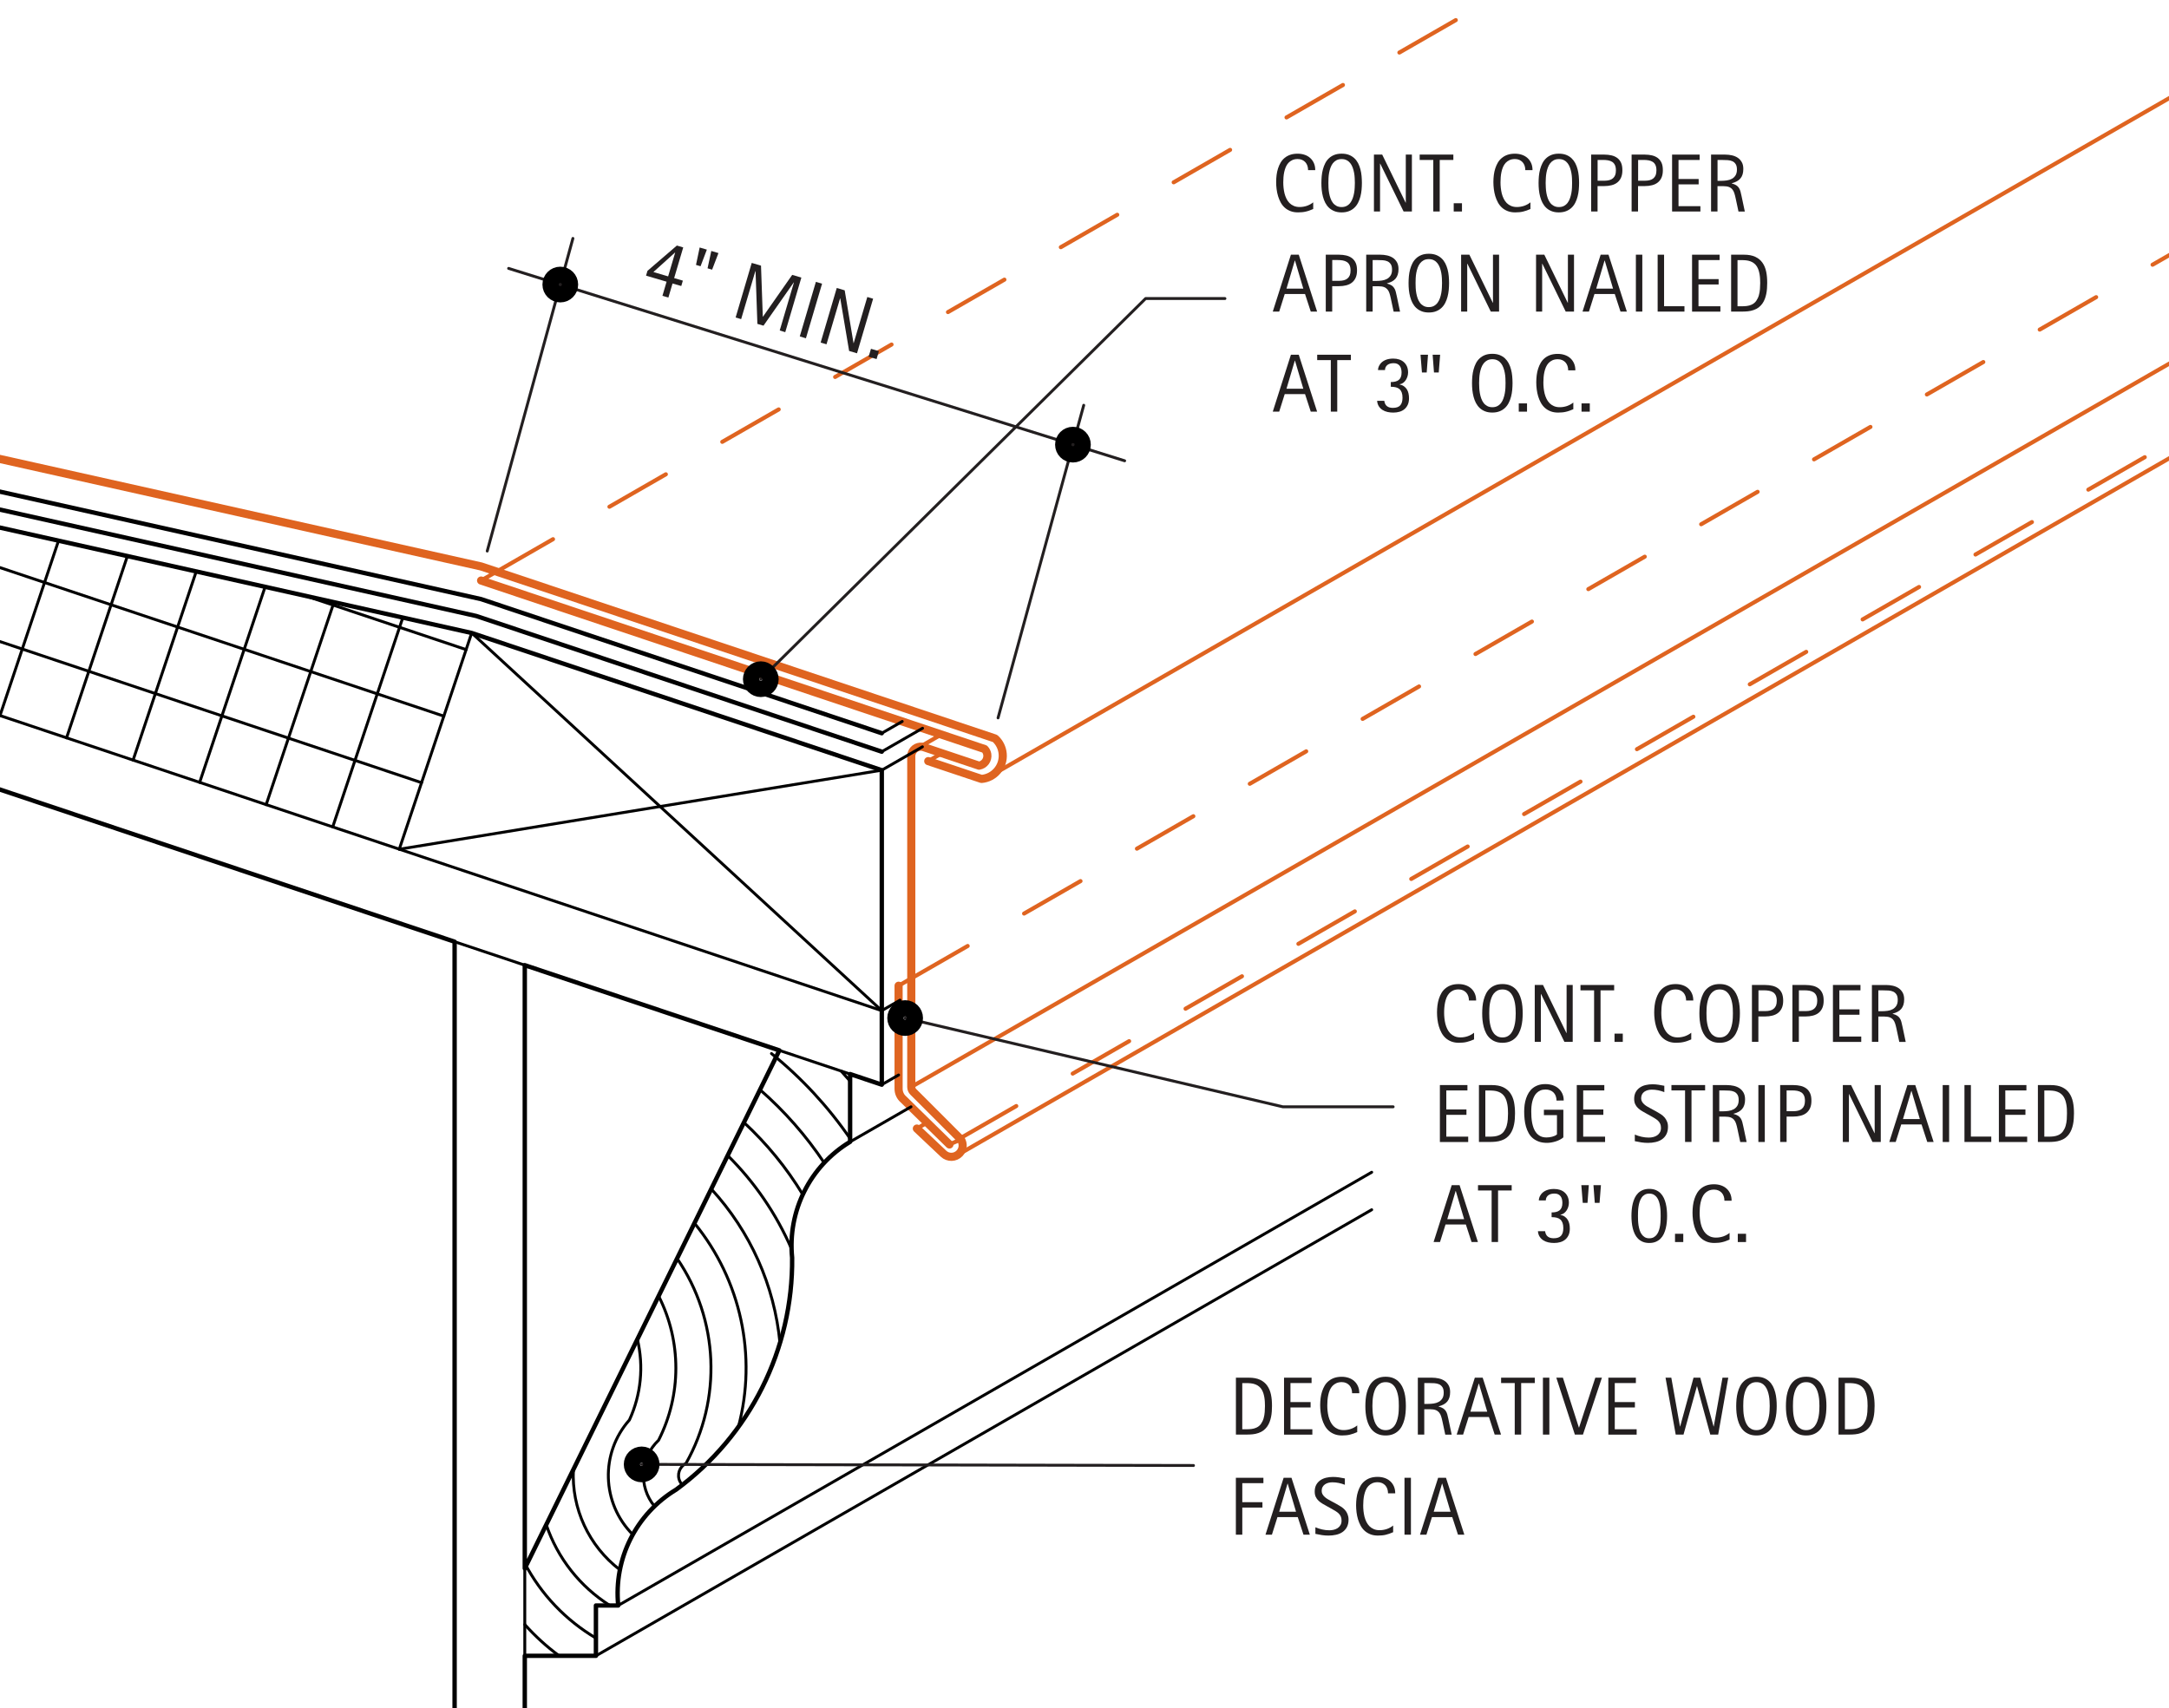 <?xml version="1.0" encoding="utf-8"?>
<!-- Generator: Adobe Illustrator 21.1.0, SVG Export Plug-In . SVG Version: 6.00 Build 0)  -->
<svg version="1.1" xmlns="http://www.w3.org/2000/svg" xmlns:xlink="http://www.w3.org/1999/xlink" x="0px" y="0px"
	 viewBox="0 0 533.18 419.98" style="enable-background:new 0 0 533.18 419.98;" xml:space="preserve">
<style type="text/css">
	.st0{fill:none;stroke:#000000;stroke-width:0.709;stroke-linecap:round;stroke-linejoin:round;stroke-miterlimit:10;}
	.st1{fill:none;stroke:#000000;stroke-width:1.078;stroke-linecap:round;stroke-linejoin:round;stroke-miterlimit:10;}
	.st2{fill:none;stroke:#DF6420;stroke-width:2;stroke-linecap:round;stroke-linejoin:round;stroke-miterlimit:10;}
	.st3{fill:none;stroke:#DF6420;stroke-linecap:round;stroke-linejoin:round;stroke-miterlimit:10;}
	.st4{fill:none;stroke:#DF6420;stroke-linecap:round;stroke-linejoin:round;stroke-miterlimit:10;stroke-dasharray:16,16;}
	.st5{fill:#231F20;}
	.st6{fill:none;stroke:#231F20;stroke-width:0.709;stroke-linecap:round;stroke-linejoin:round;stroke-miterlimit:10;}
	.st7{fill:none;stroke:#000000;stroke-width:4;stroke-linecap:round;stroke-linejoin:round;stroke-miterlimit:10;}
</style>
<g id="BASE-OTHER">
	<g id="LINE">
		<line class="st0" x1="-149.65" y1="125.84" x2="216.75" y2="248.48"/>
	</g>
	<g id="LINE_1_">
		<line class="st0" x1="98.15" y1="208.79" x2="115.95" y2="155.62"/>
	</g>
	<g id="LINE_2_">
		<line class="st0" x1="-149.65" y1="107.65" x2="103.63" y2="192.43"/>
	</g>
	<g id="LINE_3_">
		<line class="st0" x1="-88.32" y1="109.99" x2="109.1" y2="176.07"/>
	</g>
	<g id="LINE_4_">
		<line class="st0" x1="75.09" y1="146.49" x2="114.58" y2="159.71"/>
	</g>
	<g id="LINE_5_">
		<line class="st0" x1="81.79" y1="203.31" x2="99.02" y2="151.84"/>
	</g>
	<g id="LINE_6_">
		<line class="st0" x1="65.43" y1="197.83" x2="82.1" y2="148.06"/>
	</g>
	<g id="LINE_7_">
		<line class="st0" x1="49.08" y1="192.36" x2="65.17" y2="144.28"/>
	</g>
	<g id="LINE_8_">
		<line class="st0" x1="32.72" y1="186.88" x2="48.24" y2="140.49"/>
	</g>
	<g id="LINE_9_">
		<line class="st0" x1="16.36" y1="181.41" x2="31.32" y2="136.71"/>
	</g>
	<g id="LINE_10_">
		<line class="st0" x1="0" y1="175.93" x2="14.39" y2="132.93"/>
	</g>
	<g id="LINE_11_">
		<line class="st0" x1="-16.36" y1="170.46" x2="-2.53" y2="129.15"/>
	</g>
	<g id="LINE_12_">
		<line class="st0" x1="-32.72" y1="164.98" x2="-19.46" y2="125.37"/>
	</g>
	<g id="LINE_13_">
		<line class="st0" x1="-49.08" y1="159.5" x2="-36.38" y2="121.59"/>
	</g>
	<g id="LINE_14_">
		<line class="st0" x1="-65.43" y1="154.03" x2="-53.31" y2="117.81"/>
	</g>
	<g id="LINE_15_">
		<line class="st0" x1="-81.79" y1="148.55" x2="-70.24" y2="114.03"/>
	</g>
	<g id="LINE_16_">
		<line class="st0" x1="-98.15" y1="143.08" x2="-87.16" y2="110.24"/>
	</g>
	<g id="LINE_17_">
		<line class="st0" x1="-114.51" y1="137.6" x2="-104.09" y2="106.46"/>
	</g>
	<g id="LINE_18_">
		<line class="st0" x1="-130.87" y1="132.13" x2="-121.01" y2="102.68"/>
	</g>
	<g id="LINE_19_">
		<line class="st0" x1="-147.23" y1="126.65" x2="-137.94" y2="98.9"/>
	</g>
	<g id="LINE_20_">
		<line class="st0" x1="115.95" y1="155.62" x2="216.75" y2="248.48"/>
	</g>
	<g id="LINE_21_">
		<line class="st0" x1="216.75" y1="189.36" x2="98.15" y2="208.79"/>
	</g>
	<g id="LWPOLYLINE_2_">
		<polyline class="st1" points="-149.65,87.45 118.26,147.3 216.75,180.27 		"/>
	</g>
	<g id="LWPOLYLINE_3_">
		<polyline class="st1" points="-149.65,91.87 117.11,151.46 216.75,184.81 		"/>
	</g>
	<g id="LINE_42_">
		<line class="st0" x1="111.75" y1="231.53" x2="129" y2="237.3"/>
	</g>
	<g id="LWPOLYLINE_4_">
		<path class="st1" d="M129,504.78V407.1h17.49v-12.37h5.48c-1.16-11.46,4.39-22.55,14.25-28.5c18.13-13.3,28.74-34.51,28.5-57
			c-1.16-11.46,4.39-22.55,14.25-28.5v-16.66l7.79,2.61v-77.31l-100.8-33.74l-265.6-59.34"/>
	</g>
	<g id="LWPOLYLINE_5_">
		<polyline class="st1" points="111.75,504.78 111.75,231.53 -149.65,144.03 		"/>
	</g>
	<g id="LINE_43_">
		<line class="st0" x1="191.58" y1="258.25" x2="208.97" y2="264.07"/>
	</g>
	<g id="LWPOLYLINE_6_">
		<polygon class="st1" points="129,385.61 129,237.3 191.58,258.25 		"/>
	</g>
	<g id="LWPOLYLINE_8_">
		<path class="st0" d="M167.74,365.08c-0.24-0.25-0.44-0.53-0.6-0.84c-0.81-1.63-0.15-3.61,1.48-4.43
			c8.93-15.85,8.08-35.38-2.18-50.4"/>
	</g>
	<g id="LWPOLYLINE_9_">
		<path class="st0" d="M160.88,370.33c-3.98-4.84-3.53-11.93,1.01-16.23c5.66-11.14,5.67-24.32,0.01-35.46"/>
	</g>
	<g id="LWPOLYLINE_10_">
		<path class="st0" d="M155.55,377.29c-7.68-7.69-8.05-20.04-0.83-28.17c2.86-6.21,3.55-13.2,1.96-19.85"/>
	</g>
	<g id="LWPOLYLINE_11_">
		<path class="st0" d="M152.38,385.95c-7.64-5.84-11.92-15.06-11.43-24.67"/>
	</g>
	<g id="LWPOLYLINE_12_">
		<path class="st0" d="M149.9,394.72c-7.33-4.63-12.85-11.64-15.62-19.85"/>
	</g>
	<g id="LWPOLYLINE_13_">
		<path class="st0" d="M181.51,350.83c4.64-17.47,0.62-36.1-10.8-50.1"/>
	</g>
	<g id="LWPOLYLINE_14_">
		<path class="st0" d="M191.73,330.19c-1.35-14.13-7.28-27.43-16.89-37.87"/>
	</g>
	<g id="LWPOLYLINE_15_">
		<path class="st0" d="M194.58,307.09c-3.72-8.6-9.05-16.4-15.7-23"/>
	</g>
	<g id="LWPOLYLINE_16_">
		<path class="st0" d="M197.34,293.69c-3.97-6.55-8.84-12.51-14.47-17.72"/>
	</g>
	<g id="LWPOLYLINE_17_">
		<path class="st0" d="M202.6,285.89c-4.44-6.66-9.75-12.7-15.77-17.97"/>
	</g>
	<g id="LWPOLYLINE_18_">
		<path class="st0" d="M208.97,279.92c-5.41-7.86-11.92-14.89-19.33-20.89"/>
	</g>
	<g id="LWPOLYLINE_19_">
		<path class="st0" d="M208.97,265.81c-0.72-0.84-1.45-1.66-2.2-2.48"/>
	</g>
	<g id="LINE_44_">
		<line class="st0" x1="129" y1="385.61" x2="129" y2="407.1"/>
	</g>
	<g id="LWPOLYLINE_20_">
		<path class="st0" d="M137.45,407.1c-3.08-2.26-5.91-4.84-8.45-7.69"/>
	</g>
	<g id="LWPOLYLINE_21_">
		<path class="st0" d="M146.5,402.75c-7.42-4.38-13.48-10.74-17.49-18.37"/>
	</g>
</g>
<g id="BASE-COPPER">
	<g id="LWPOLYLINE">
		<path class="st2" d="M220.89,242.35v25.34c0,1.01,0.44,1.97,1.21,2.62l11.29,11.07"/>
	</g>
	<g id="LWPOLYLINE_1_">
		<path class="st2" d="M-150.11,79.31l268.38,59.96l126.33,42.29c1.09,0.97,1.76,2.32,1.88,3.78c0.27,3.14-2.07,5.91-5.21,6.17
			l-13.09-4.38"/>
	</g>
	<g id="LWPOLYLINE_7_">
		<path class="st2" d="M118.26,142.73l123.78,41.43c0.34,0.36,0.57,0.81,0.65,1.3c0.21,1.33-0.69,2.57-2.02,2.79l-13.62-4.56
			c-1.24-0.39-2.55,0.3-2.94,1.54c-0.06,0.18-0.09,0.37-0.1,0.55v81.46c0,0.46,0.18,0.9,0.51,1.22l11.69,11.69
			c0.68,1.08,0.55,2.48-0.33,3.4c-1.06,1.12-2.82,1.17-3.94,0.11l-6.56-6.19"/>
	</g>
</g>
<g id="AXON-COPPER">
	<g id="LINE_22_">
		<line class="st3" x1="224" y1="267.24" x2="552.48" y2="78.34"/>
	</g>
	<g id="LINE_23_">
		<line class="st4" x1="224" y1="240.56" x2="552.48" y2="51.66"/>
	</g>
	<g id="LINE_24_">
		<line class="st3" x1="244.4" y1="190.23" x2="552.48" y2="13.06"/>
	</g>
	<g id="LINE_25_">
		<line class="st3" x1="235.33" y1="284" x2="552.48" y2="101.61"/>
	</g>
	<g id="LINE_26_">
		<line class="st4" x1="235.95" y1="279.91" x2="552.48" y2="97.88"/>
	</g>
	<g id="LINE_35_">
		<line class="st3" x1="118.26" y1="142.73" x2="122.07" y2="140.54"/>
	</g>
	<g id="LINE_36_">
		<line class="st4" x1="122.07" y1="140.54" x2="552.48" y2="-106.98"/>
	</g>
	<g id="LINE_37_">
		<line class="st3" x1="224.39" y1="184.62" x2="231.39" y2="180.59"/>
	</g>
	<g id="LINE_38_">
		<line class="st3" x1="228.18" y1="187.12" x2="231.53" y2="185.19"/>
	</g>
	<g id="LINE_39_">
		<line class="st3" x1="220.89" y1="242.35" x2="224" y2="240.56"/>
	</g>
	<g id="LINE_40_">
		<line class="st3" x1="225.38" y1="277.47" x2="227.91" y2="276.01"/>
	</g>
	<g id="LINE_41_">
		<line class="st3" x1="233.39" y1="281.38" x2="236.2" y2="280.15"/>
	</g>
</g>
<g id="AXON-OTHER">
	<g id="LINE_27_">
		<line class="st0" x1="208.97" y1="280.73" x2="223.94" y2="272.12"/>
	</g>
	<g id="LINE_28_">
		<line class="st0" x1="151.97" y1="394.72" x2="337.19" y2="288.21"/>
	</g>
	<g id="LINE_29_">
		<line class="st0" x1="146.5" y1="407.1" x2="337.19" y2="297.43"/>
	</g>
	<g id="LINE_30_">
		<line class="st0" x1="216.75" y1="180.27" x2="221.78" y2="177.38"/>
	</g>
	<g id="LINE_31_">
		<line class="st0" x1="216.75" y1="184.81" x2="226.78" y2="179.05"/>
	</g>
	<g id="LINE_32_">
		<line class="st0" x1="216.75" y1="189.36" x2="226.75" y2="183.61"/>
	</g>
	<g id="LINE_33_">
		<line class="st0" x1="216.75" y1="266.68" x2="220.89" y2="264.3"/>
	</g>
	<g id="LINE_34_">
		<line class="st0" x1="216.75" y1="248.48" x2="221.24" y2="245.9"/>
	</g>
</g>
<g id="CDATEXT">
	<g id="TEXT">
		<g>
			<path class="st5" d="M312.68,345.67c0,0.44-0.02,0.89-0.05,1.35c-0.03,0.46-0.09,0.91-0.18,1.35s-0.21,0.86-0.37,1.27
				c-0.16,0.41-0.36,0.78-0.6,1.12c-0.25,0.34-0.54,0.65-0.89,0.92c-0.35,0.27-0.76,0.48-1.23,0.64c-0.47,0.17-0.95,0.27-1.44,0.32
				c-0.49,0.05-0.99,0.07-1.48,0.07h-2.63v-13.99h3.15c1.12,0,2.05,0.17,2.79,0.52c0.74,0.35,1.33,0.83,1.76,1.45
				s0.74,1.35,0.92,2.2S312.68,344.66,312.68,345.67z M310.95,345.69c0-0.32-0.01-0.66-0.03-1.02s-0.05-0.71-0.11-1.06
				c-0.06-0.35-0.14-0.7-0.24-1.03c-0.11-0.34-0.25-0.65-0.42-0.94c-0.18-0.29-0.39-0.54-0.66-0.76c-0.26-0.22-0.58-0.4-0.94-0.53
				c-0.36-0.13-0.73-0.22-1.12-0.25c-0.39-0.04-0.78-0.05-1.17-0.05h-0.89v11.35h1.07c0.4,0,0.8-0.02,1.21-0.07s0.8-0.15,1.17-0.32
				c0.49-0.22,0.88-0.54,1.16-0.95c0.28-0.41,0.5-0.86,0.64-1.35s0.23-1.01,0.27-1.54C310.93,346.65,310.95,346.15,310.95,345.69z"
				/>
			<path class="st5" d="M315.64,352.71v-13.99h6.77v1.32h-5.19v4.68h4.95v1.32h-4.95v5.36h5.38v1.32H315.64z"/>
			<path class="st5" d="M332.37,342.53c0-0.39-0.06-0.75-0.17-1.08c-0.12-0.33-0.28-0.62-0.5-0.86c-0.22-0.24-0.49-0.43-0.8-0.57
				c-0.32-0.14-0.68-0.21-1.08-0.21c-0.52,0-0.96,0.09-1.33,0.26c-0.37,0.17-0.69,0.4-0.96,0.69c-0.26,0.29-0.48,0.63-0.64,1.01
				c-0.16,0.38-0.29,0.79-0.38,1.21c-0.09,0.43-0.16,0.86-0.19,1.3c-0.03,0.44-0.05,0.86-0.05,1.25c0,0.44,0.02,0.89,0.07,1.36
				c0.05,0.47,0.13,0.93,0.24,1.39c0.12,0.45,0.27,0.88,0.47,1.28c0.2,0.4,0.45,0.76,0.74,1.06c0.3,0.3,0.65,0.54,1.07,0.72
				s0.89,0.27,1.44,0.27c0.61,0,1.2-0.1,1.77-0.29c0.57-0.2,1.09-0.48,1.56-0.86v1.64c-0.32,0.14-0.63,0.26-0.93,0.37
				s-0.59,0.19-0.88,0.26c-0.29,0.07-0.59,0.12-0.9,0.15c-0.31,0.03-0.65,0.05-1.01,0.05c-0.7,0-1.32-0.1-1.86-0.31
				c-0.54-0.21-1.01-0.49-1.41-0.85s-0.73-0.78-1-1.27c-0.27-0.49-0.48-1.01-0.65-1.56c-0.17-0.55-0.28-1.13-0.36-1.72
				c-0.07-0.59-0.11-1.18-0.11-1.76c0-0.58,0.04-1.16,0.11-1.73c0.07-0.57,0.19-1.11,0.36-1.63s0.38-0.99,0.64-1.43
				c0.26-0.44,0.59-0.82,0.99-1.14c0.39-0.32,0.85-0.58,1.38-0.76s1.13-0.27,1.81-0.27c0.62,0,1.19,0.09,1.72,0.27
				c0.53,0.18,0.98,0.44,1.37,0.79c0.39,0.35,0.69,0.77,0.91,1.27c0.22,0.5,0.33,1.07,0.33,1.71H332.37z"/>
			<path class="st5" d="M345.59,345.69c0,0.55-0.03,1.12-0.08,1.69s-0.15,1.13-0.29,1.66c-0.14,0.54-0.33,1.04-0.57,1.51
				c-0.24,0.48-0.55,0.89-0.92,1.24c-0.37,0.35-0.81,0.63-1.32,0.83s-1.11,0.31-1.79,0.31c-0.69,0-1.29-0.1-1.8-0.31
				c-0.51-0.2-0.95-0.48-1.32-0.83c-0.37-0.35-0.67-0.76-0.92-1.23c-0.24-0.47-0.43-0.97-0.57-1.51c-0.14-0.53-0.24-1.09-0.3-1.66
				c-0.06-0.57-0.08-1.14-0.08-1.7s0.03-1.13,0.08-1.7c0.06-0.57,0.15-1.13,0.3-1.66c0.14-0.53,0.33-1.03,0.57-1.5
				c0.24-0.47,0.55-0.88,0.92-1.22c0.37-0.35,0.81-0.62,1.32-0.82c0.51-0.2,1.11-0.3,1.8-0.3c0.68,0,1.27,0.1,1.79,0.3
				c0.51,0.2,0.95,0.48,1.32,0.82c0.37,0.35,0.67,0.75,0.92,1.22s0.43,0.97,0.57,1.5s0.24,1.08,0.29,1.66
				C345.56,344.57,345.59,345.14,345.59,345.69z M343.86,345.68c0-0.36-0.01-0.76-0.03-1.19s-0.07-0.87-0.15-1.3
				c-0.08-0.43-0.19-0.85-0.34-1.26c-0.14-0.41-0.34-0.77-0.57-1.08c-0.24-0.31-0.53-0.57-0.89-0.75c-0.35-0.19-0.78-0.28-1.26-0.28
				c-0.49,0-0.91,0.09-1.26,0.28c-0.35,0.19-0.65,0.44-0.89,0.75s-0.43,0.67-0.58,1.08s-0.26,0.83-0.34,1.26s-0.13,0.87-0.15,1.3
				s-0.04,0.83-0.04,1.19c0,0.37,0.01,0.77,0.04,1.21c0.02,0.44,0.07,0.87,0.15,1.31s0.19,0.87,0.34,1.28
				c0.15,0.41,0.34,0.78,0.58,1.09c0.24,0.32,0.54,0.57,0.89,0.76s0.78,0.29,1.26,0.29c0.49,0,0.91-0.1,1.26-0.29
				s0.65-0.45,0.89-0.77c0.24-0.32,0.43-0.69,0.57-1.1c0.15-0.41,0.26-0.84,0.34-1.28c0.08-0.44,0.13-0.88,0.15-1.31
				S343.86,346.04,343.86,345.68z"/>
			<path class="st5" d="M355.27,352.71l-0.69-3.23c-0.1-0.48-0.21-0.91-0.33-1.28c-0.12-0.37-0.28-0.69-0.5-0.94
				s-0.49-0.45-0.83-0.58c-0.34-0.13-0.79-0.2-1.35-0.2h-1.46v6.23h-1.58v-13.99h3.46c0.57,0,1.13,0.06,1.67,0.18
				s1.01,0.32,1.43,0.59c0.41,0.27,0.74,0.64,1,1.09c0.25,0.45,0.38,1.01,0.38,1.67c0,0.51-0.06,0.96-0.18,1.34
				c-0.12,0.39-0.3,0.72-0.53,1c-0.24,0.28-0.53,0.52-0.89,0.71c-0.35,0.19-0.77,0.35-1.24,0.47v0.04c0.46,0.12,0.83,0.27,1.11,0.45
				s0.5,0.4,0.66,0.65c0.17,0.25,0.29,0.54,0.38,0.87c0.09,0.33,0.18,0.7,0.26,1.11l0.81,3.83H355.27z M354.89,342.41
				c0-0.58-0.1-1.03-0.31-1.35c-0.21-0.32-0.48-0.56-0.81-0.71c-0.34-0.15-0.72-0.24-1.15-0.27c-0.43-0.03-0.87-0.04-1.32-0.04
				h-1.18v5.13H351c0.48,0,0.95-0.04,1.41-0.1c0.46-0.07,0.88-0.2,1.25-0.4c0.37-0.2,0.66-0.48,0.89-0.84
				S354.89,342.99,354.89,342.41z"/>
			<path class="st5" d="M367.42,352.71l-1.41-4.32h-4.99l-1.36,4.32h-1.58l4.46-13.99h1.93l4.51,13.99H367.42z M363.54,340.16h-0.04
				l-2.05,6.92h4.14L363.54,340.16z"/>
			<path class="st5" d="M373.93,340.04v12.67h-1.58v-12.67H369v-1.32h8.28v1.32H373.93z"/>
			<path class="st5" d="M379.28,352.71v-13.99h1.58v13.99H379.28z"/>
			<path class="st5" d="M389.12,352.71h-1.99l-4.56-13.99h1.62l3.93,12.27h0.04l4-12.27h1.62L389.12,352.71z"/>
			<path class="st5" d="M395.36,352.71v-13.99h6.77v1.32h-5.19v4.68h4.95v1.32h-4.95v5.36h5.38v1.32H395.36z"/>
			<path class="st5" d="M422.36,352.71h-1.94l-3.25-11.88h-0.04l-3.29,11.88h-1.92l-2.5-13.99h1.42l2.13,12h0.04l3.29-12h1.66
				l3.27,12h0.04l2.15-12h1.42L422.36,352.71z"/>
			<path class="st5" d="M436.75,345.69c0,0.55-0.03,1.12-0.08,1.69c-0.06,0.57-0.15,1.13-0.29,1.66c-0.14,0.54-0.33,1.04-0.57,1.51
				c-0.24,0.48-0.55,0.89-0.92,1.24c-0.37,0.35-0.81,0.63-1.32,0.83c-0.51,0.2-1.11,0.31-1.79,0.31c-0.69,0-1.29-0.1-1.8-0.31
				s-0.95-0.48-1.32-0.83c-0.37-0.35-0.67-0.76-0.92-1.23c-0.24-0.47-0.43-0.97-0.57-1.51c-0.14-0.53-0.24-1.09-0.3-1.66
				s-0.08-1.14-0.08-1.7s0.03-1.13,0.08-1.7s0.16-1.13,0.3-1.66c0.14-0.53,0.33-1.03,0.57-1.5s0.55-0.88,0.92-1.22
				c0.37-0.35,0.81-0.62,1.32-0.82c0.51-0.2,1.11-0.3,1.8-0.3c0.68,0,1.28,0.1,1.79,0.3c0.51,0.2,0.95,0.48,1.32,0.82
				s0.67,0.75,0.92,1.22c0.24,0.47,0.43,0.97,0.57,1.5s0.24,1.08,0.29,1.66C436.73,344.57,436.75,345.14,436.75,345.69z
				 M435.03,345.68c0-0.36-0.01-0.76-0.04-1.19c-0.02-0.43-0.07-0.87-0.15-1.3s-0.19-0.85-0.34-1.26s-0.34-0.77-0.58-1.08
				s-0.53-0.57-0.89-0.75c-0.35-0.19-0.77-0.28-1.26-0.28s-0.91,0.09-1.26,0.28c-0.35,0.19-0.65,0.44-0.89,0.75
				s-0.43,0.67-0.58,1.08s-0.26,0.83-0.34,1.26c-0.08,0.43-0.13,0.87-0.15,1.3c-0.02,0.43-0.03,0.83-0.03,1.19
				c0,0.37,0.01,0.77,0.03,1.21c0.02,0.44,0.07,0.87,0.15,1.31c0.08,0.44,0.19,0.87,0.34,1.28c0.15,0.41,0.34,0.78,0.58,1.09
				c0.24,0.32,0.54,0.57,0.89,0.76c0.35,0.19,0.78,0.29,1.26,0.29s0.91-0.1,1.26-0.29s0.65-0.45,0.89-0.77s0.43-0.69,0.58-1.1
				c0.15-0.41,0.26-0.84,0.34-1.28c0.08-0.44,0.13-0.88,0.15-1.31C435.02,346.44,435.03,346.04,435.03,345.68z"/>
			<path class="st5" d="M448.97,345.69c0,0.55-0.03,1.12-0.08,1.69c-0.06,0.57-0.15,1.13-0.29,1.66c-0.14,0.54-0.33,1.04-0.57,1.51
				c-0.24,0.48-0.55,0.89-0.92,1.24c-0.37,0.35-0.81,0.63-1.32,0.83c-0.51,0.2-1.11,0.31-1.79,0.31c-0.69,0-1.29-0.1-1.8-0.31
				s-0.95-0.48-1.32-0.83c-0.37-0.35-0.67-0.76-0.92-1.23c-0.24-0.47-0.43-0.97-0.57-1.51c-0.14-0.53-0.24-1.09-0.3-1.66
				s-0.08-1.14-0.08-1.7s0.03-1.13,0.08-1.7s0.16-1.13,0.3-1.66c0.14-0.53,0.33-1.03,0.57-1.5s0.55-0.88,0.92-1.22
				c0.37-0.35,0.81-0.62,1.32-0.82c0.51-0.2,1.11-0.3,1.8-0.3c0.68,0,1.28,0.1,1.79,0.3c0.51,0.2,0.95,0.48,1.32,0.82
				s0.67,0.75,0.92,1.22c0.24,0.47,0.43,0.97,0.57,1.5s0.24,1.08,0.29,1.66C448.95,344.57,448.97,345.14,448.97,345.69z
				 M447.25,345.68c0-0.36-0.01-0.76-0.04-1.19c-0.02-0.43-0.07-0.87-0.15-1.3s-0.19-0.85-0.34-1.26s-0.34-0.77-0.58-1.08
				s-0.53-0.57-0.89-0.75c-0.35-0.19-0.77-0.28-1.26-0.28s-0.91,0.09-1.26,0.28c-0.35,0.19-0.65,0.44-0.89,0.75
				s-0.43,0.67-0.58,1.08s-0.26,0.83-0.34,1.26c-0.08,0.43-0.13,0.87-0.15,1.3c-0.02,0.43-0.03,0.83-0.03,1.19
				c0,0.37,0.01,0.77,0.03,1.21c0.02,0.44,0.07,0.87,0.15,1.31c0.08,0.44,0.19,0.87,0.34,1.28c0.15,0.41,0.34,0.78,0.58,1.09
				c0.24,0.32,0.54,0.57,0.89,0.76c0.35,0.19,0.78,0.29,1.26,0.29s0.91-0.1,1.26-0.29s0.65-0.45,0.89-0.77s0.43-0.69,0.58-1.1
				c0.15-0.41,0.26-0.84,0.34-1.28c0.08-0.44,0.13-0.88,0.15-1.31C447.24,346.44,447.25,346.04,447.25,345.68z"/>
			<path class="st5" d="M460.81,345.67c0,0.44-0.02,0.89-0.05,1.35c-0.03,0.46-0.09,0.91-0.18,1.35s-0.21,0.86-0.37,1.27
				c-0.16,0.41-0.36,0.78-0.6,1.12c-0.25,0.34-0.54,0.65-0.89,0.92c-0.35,0.27-0.76,0.48-1.23,0.64c-0.47,0.17-0.95,0.27-1.44,0.32
				c-0.49,0.05-0.99,0.07-1.48,0.07h-2.63v-13.99h3.15c1.12,0,2.05,0.17,2.79,0.52c0.74,0.35,1.33,0.83,1.76,1.45
				s0.74,1.35,0.92,2.2S460.81,344.66,460.81,345.67z M459.09,345.69c0-0.32-0.01-0.66-0.03-1.02s-0.05-0.71-0.11-1.06
				c-0.06-0.35-0.14-0.7-0.24-1.03c-0.11-0.34-0.25-0.65-0.42-0.94c-0.18-0.29-0.39-0.54-0.66-0.76c-0.26-0.22-0.58-0.4-0.94-0.53
				c-0.36-0.13-0.73-0.22-1.12-0.25c-0.39-0.04-0.78-0.05-1.17-0.05h-0.89v11.35h1.07c0.4,0,0.8-0.02,1.21-0.07s0.8-0.15,1.17-0.32
				c0.49-0.22,0.88-0.54,1.16-0.95c0.28-0.41,0.5-0.86,0.64-1.35s0.23-1.01,0.27-1.54C459.07,346.65,459.09,346.15,459.09,345.69z"
				/>
		</g>
	</g>
	<g id="TEXT_1_">
		<g>
			<path class="st5" d="M361.74,305.37l-1.41-4.32h-4.99l-1.36,4.32h-1.58l4.46-13.99h1.93l4.51,13.99H361.74z M357.86,292.82h-0.04
				l-2.05,6.92h4.14L357.86,292.82z"/>
			<path class="st5" d="M368.25,292.7v12.67h-1.58V292.7h-3.35v-1.32h8.28v1.32H368.25z"/>
			<path class="st5" d="M385.89,302.09c0,0.59-0.1,1.11-0.29,1.55c-0.2,0.44-0.47,0.81-0.81,1.1c-0.34,0.29-0.75,0.51-1.23,0.65
				s-0.99,0.21-1.55,0.21c-0.48,0-0.94-0.05-1.4-0.15s-0.87-0.27-1.23-0.5c-0.37-0.23-0.67-0.53-0.91-0.9s-0.38-0.82-0.42-1.35h1.76
				c0.08,0.6,0.3,1.04,0.66,1.32c0.35,0.28,0.84,0.42,1.45,0.42c0.85,0,1.45-0.21,1.82-0.63c0.37-0.42,0.55-1.04,0.55-1.87
				c0-0.51-0.06-0.93-0.19-1.28c-0.13-0.34-0.31-0.62-0.55-0.83c-0.24-0.21-0.54-0.36-0.9-0.45s-0.77-0.13-1.24-0.13v-1.16
				c0.42,0,0.8-0.04,1.12-0.12s0.6-0.21,0.83-0.39c0.23-0.18,0.4-0.42,0.52-0.72c0.12-0.3,0.18-0.67,0.18-1.12
				c0-0.33-0.04-0.64-0.11-0.92c-0.07-0.28-0.19-0.52-0.34-0.72s-0.36-0.36-0.6-0.48c-0.25-0.12-0.55-0.17-0.91-0.17
				c-0.28,0-0.54,0.03-0.79,0.09c-0.25,0.06-0.47,0.16-0.67,0.3c-0.2,0.14-0.35,0.31-0.47,0.53c-0.12,0.21-0.19,0.47-0.19,0.77
				h-1.71c0-0.2,0.03-0.41,0.09-0.61c0.06-0.21,0.14-0.39,0.24-0.56c0.17-0.31,0.38-0.57,0.63-0.78c0.25-0.21,0.53-0.38,0.83-0.51
				c0.3-0.13,0.62-0.23,0.95-0.28c0.33-0.06,0.66-0.08,1-0.08c0.53,0,1.02,0.07,1.47,0.22s0.83,0.37,1.15,0.66
				c0.32,0.29,0.58,0.65,0.76,1.07c0.18,0.43,0.27,0.92,0.27,1.47c0,0.3-0.05,0.62-0.14,0.94c-0.1,0.32-0.23,0.62-0.41,0.9
				c-0.18,0.28-0.4,0.51-0.65,0.7c-0.26,0.19-0.55,0.31-0.88,0.36v0.04c0.44,0.1,0.8,0.25,1.09,0.47c0.29,0.21,0.53,0.46,0.71,0.76
				c0.18,0.3,0.31,0.63,0.39,1C385.85,301.27,385.89,301.66,385.89,302.09z"/>
			<path class="st5" d="M390.24,295.74h-1.17l-0.35-4.36h1.84L390.24,295.74z M393.2,295.74h-1.17l-0.33-4.36h1.84L393.2,295.74z"/>
			<path class="st5" d="M409.8,298.95c0,0.49-0.02,0.99-0.07,1.51c-0.05,0.52-0.13,1.03-0.25,1.52c-0.12,0.49-0.28,0.96-0.49,1.4
				c-0.21,0.44-0.47,0.82-0.8,1.15c-0.33,0.33-0.72,0.59-1.17,0.78c-0.45,0.19-0.99,0.29-1.6,0.29s-1.15-0.1-1.6-0.29
				s-0.84-0.45-1.17-0.78c-0.33-0.33-0.59-0.71-0.8-1.15c-0.21-0.44-0.37-0.9-0.49-1.4c-0.12-0.49-0.2-1-0.25-1.52
				c-0.05-0.52-0.07-1.03-0.07-1.51s0.02-0.99,0.07-1.51c0.05-0.52,0.13-1.03,0.25-1.52c0.12-0.49,0.28-0.96,0.49-1.4
				c0.21-0.44,0.47-0.82,0.8-1.15c0.32-0.33,0.71-0.59,1.17-0.78s0.99-0.29,1.6-0.29s1.15,0.1,1.6,0.29s0.85,0.45,1.17,0.78
				c0.32,0.33,0.59,0.71,0.8,1.15c0.21,0.44,0.37,0.9,0.49,1.4c0.12,0.49,0.2,1,0.25,1.52C409.78,297.96,409.8,298.46,409.8,298.95z
				 M408.22,298.95c0-0.32-0.01-0.68-0.02-1.08c-0.01-0.4-0.05-0.8-0.11-1.2c-0.06-0.41-0.15-0.8-0.27-1.19
				c-0.12-0.39-0.28-0.73-0.49-1.03c-0.21-0.3-0.47-0.54-0.78-0.72c-0.31-0.18-0.69-0.27-1.13-0.27s-0.82,0.09-1.12,0.27
				c-0.31,0.18-0.57,0.42-0.77,0.73s-0.37,0.65-0.49,1.03c-0.12,0.39-0.21,0.78-0.27,1.19c-0.06,0.41-0.1,0.81-0.11,1.2
				c-0.02,0.4-0.02,0.75-0.02,1.07s0.01,0.67,0.02,1.07c0.02,0.4,0.05,0.8,0.11,1.2c0.06,0.41,0.15,0.8,0.27,1.19
				c0.12,0.39,0.28,0.73,0.49,1.03c0.21,0.3,0.46,0.54,0.77,0.73c0.31,0.19,0.68,0.28,1.12,0.28s0.82-0.09,1.13-0.27
				c0.31-0.18,0.57-0.42,0.78-0.72c0.21-0.3,0.37-0.64,0.49-1.03c0.12-0.39,0.21-0.78,0.27-1.19c0.06-0.41,0.09-0.81,0.11-1.2
				C408.21,299.63,408.22,299.27,408.22,298.95z"/>
			<path class="st5" d="M411.75,305.37v-2.03h2.03v2.03H411.75z"/>
			<path class="st5" d="M423.9,295.2c0-0.39-0.06-0.75-0.17-1.08c-0.12-0.33-0.28-0.62-0.5-0.86c-0.22-0.24-0.49-0.43-0.8-0.57
				c-0.32-0.14-0.68-0.21-1.08-0.21c-0.52,0-0.96,0.09-1.33,0.26c-0.37,0.17-0.69,0.4-0.96,0.69c-0.26,0.29-0.48,0.63-0.64,1.01
				c-0.16,0.38-0.29,0.79-0.38,1.21c-0.09,0.43-0.16,0.86-0.19,1.3c-0.03,0.44-0.05,0.86-0.05,1.25c0,0.44,0.02,0.89,0.07,1.36
				c0.05,0.47,0.13,0.93,0.24,1.39s0.27,0.88,0.47,1.28c0.2,0.4,0.45,0.76,0.74,1.06c0.3,0.3,0.65,0.54,1.07,0.72
				s0.89,0.27,1.44,0.27c0.61,0,1.2-0.1,1.77-0.29c0.56-0.2,1.09-0.48,1.56-0.86v1.64c-0.32,0.14-0.63,0.26-0.93,0.37
				c-0.29,0.11-0.58,0.19-0.88,0.26c-0.29,0.07-0.59,0.12-0.9,0.15c-0.31,0.03-0.65,0.05-1.01,0.05c-0.7,0-1.32-0.1-1.86-0.31
				c-0.54-0.21-1.01-0.49-1.41-0.85s-0.73-0.78-1-1.27c-0.27-0.49-0.48-1.01-0.65-1.56c-0.17-0.55-0.28-1.13-0.36-1.72
				s-0.11-1.18-0.11-1.76c0-0.58,0.04-1.16,0.11-1.73c0.07-0.57,0.19-1.11,0.36-1.63s0.38-0.99,0.64-1.43
				c0.26-0.44,0.59-0.82,0.98-1.14c0.39-0.32,0.85-0.58,1.38-0.76c0.52-0.18,1.13-0.27,1.81-0.27c0.62,0,1.19,0.09,1.72,0.27
				c0.53,0.18,0.98,0.44,1.37,0.79c0.39,0.35,0.69,0.77,0.91,1.27c0.22,0.5,0.33,1.07,0.33,1.71H423.9z"/>
			<path class="st5" d="M427.18,305.37v-2.03h2.03v2.03H427.18z"/>
		</g>
	</g>
	<g id="TEXT_2_">
		<g>
			<path class="st5" d="M361.09,245.98c0-0.39-0.06-0.75-0.17-1.08c-0.12-0.33-0.28-0.62-0.5-0.86c-0.22-0.24-0.49-0.43-0.8-0.57
				s-0.68-0.21-1.08-0.21c-0.52,0-0.96,0.09-1.33,0.26c-0.37,0.17-0.69,0.4-0.96,0.69c-0.26,0.29-0.48,0.63-0.64,1.01
				c-0.16,0.38-0.29,0.79-0.38,1.21c-0.09,0.43-0.15,0.86-0.19,1.3s-0.05,0.86-0.05,1.25c0,0.44,0.02,0.89,0.07,1.36
				c0.05,0.47,0.13,0.93,0.24,1.39c0.12,0.45,0.27,0.88,0.47,1.28c0.2,0.4,0.45,0.76,0.74,1.06c0.3,0.3,0.65,0.54,1.07,0.72
				c0.41,0.18,0.89,0.27,1.44,0.27c0.62,0,1.21-0.1,1.77-0.29c0.57-0.2,1.09-0.48,1.56-0.86v1.64c-0.32,0.14-0.63,0.26-0.93,0.37
				s-0.58,0.19-0.88,0.26s-0.59,0.12-0.9,0.15c-0.31,0.03-0.65,0.05-1.01,0.05c-0.7,0-1.32-0.1-1.86-0.31s-1.01-0.49-1.41-0.85
				c-0.4-0.36-0.73-0.78-1-1.27c-0.27-0.49-0.48-1.01-0.65-1.56c-0.17-0.55-0.28-1.13-0.36-1.72c-0.07-0.59-0.11-1.18-0.11-1.76
				c0-0.58,0.04-1.16,0.11-1.73c0.07-0.57,0.19-1.11,0.36-1.63c0.16-0.51,0.38-0.99,0.64-1.43c0.26-0.44,0.59-0.82,0.99-1.14
				c0.39-0.32,0.85-0.58,1.38-0.76c0.53-0.18,1.13-0.27,1.81-0.27c0.62,0,1.2,0.09,1.72,0.27s0.98,0.44,1.37,0.79
				s0.69,0.77,0.91,1.27c0.22,0.5,0.33,1.07,0.33,1.71H361.09z"/>
			<path class="st5" d="M374.31,249.14c0,0.55-0.03,1.12-0.08,1.69c-0.06,0.57-0.15,1.13-0.29,1.66c-0.14,0.54-0.33,1.04-0.57,1.51
				c-0.24,0.48-0.55,0.89-0.92,1.24c-0.37,0.35-0.81,0.63-1.32,0.83s-1.11,0.31-1.79,0.31c-0.69,0-1.29-0.1-1.8-0.31
				c-0.51-0.2-0.95-0.48-1.32-0.83c-0.37-0.35-0.68-0.76-0.92-1.23c-0.24-0.47-0.43-0.97-0.57-1.51c-0.14-0.53-0.24-1.09-0.3-1.66
				c-0.06-0.57-0.08-1.14-0.08-1.7s0.03-1.13,0.08-1.7c0.06-0.57,0.15-1.13,0.3-1.66s0.33-1.03,0.57-1.5
				c0.24-0.47,0.55-0.88,0.92-1.22c0.37-0.35,0.81-0.62,1.32-0.82c0.51-0.2,1.11-0.3,1.8-0.3c0.68,0,1.27,0.1,1.79,0.3
				c0.51,0.2,0.95,0.48,1.32,0.82s0.67,0.75,0.92,1.22c0.24,0.47,0.43,0.97,0.57,1.5s0.24,1.08,0.29,1.66
				C374.28,248.02,374.31,248.59,374.31,249.14z M372.59,249.13c0-0.36-0.01-0.76-0.04-1.19s-0.07-0.87-0.15-1.3
				s-0.19-0.85-0.34-1.26c-0.15-0.41-0.34-0.77-0.58-1.08c-0.24-0.31-0.53-0.57-0.89-0.75c-0.35-0.19-0.78-0.28-1.26-0.28
				c-0.49,0-0.91,0.09-1.26,0.28c-0.35,0.19-0.65,0.44-0.89,0.75c-0.24,0.31-0.44,0.67-0.58,1.08c-0.15,0.41-0.26,0.83-0.34,1.26
				c-0.08,0.43-0.13,0.87-0.15,1.3c-0.02,0.43-0.03,0.83-0.03,1.19c0,0.37,0.01,0.77,0.03,1.21c0.02,0.44,0.07,0.87,0.15,1.31
				c0.08,0.44,0.19,0.87,0.34,1.28c0.14,0.41,0.34,0.78,0.58,1.09c0.24,0.32,0.54,0.57,0.89,0.76c0.35,0.19,0.78,0.29,1.26,0.29
				c0.49,0,0.91-0.1,1.26-0.29s0.65-0.45,0.89-0.77c0.24-0.32,0.43-0.69,0.58-1.1c0.14-0.41,0.26-0.84,0.34-1.28
				c0.08-0.44,0.13-0.88,0.15-1.31S372.59,249.49,372.59,249.13z"/>
			<path class="st5" d="M384.56,256.16l-5.75-11.78h-0.04v11.78h-1.5v-13.99h2.03l5.76,11.82h0.04v-11.82h1.5v13.99H384.56z"/>
			<path class="st5" d="M393.44,243.49v12.67h-1.58v-12.67h-3.35v-1.32h8.28v1.32H393.44z"/>
			<path class="st5" d="M396.88,256.16v-2.03h2.03v2.03H396.88z"/>
			<path class="st5" d="M414.48,245.98c0-0.39-0.06-0.75-0.17-1.08c-0.12-0.33-0.28-0.62-0.5-0.86c-0.22-0.24-0.49-0.43-0.8-0.57
				c-0.32-0.14-0.68-0.21-1.08-0.21c-0.52,0-0.96,0.09-1.33,0.26c-0.37,0.17-0.69,0.4-0.96,0.69c-0.26,0.29-0.48,0.63-0.64,1.01
				c-0.16,0.38-0.29,0.79-0.38,1.21c-0.09,0.43-0.16,0.86-0.19,1.3c-0.03,0.44-0.05,0.86-0.05,1.25c0,0.44,0.02,0.89,0.07,1.36
				c0.05,0.47,0.13,0.93,0.24,1.39s0.27,0.88,0.47,1.28c0.2,0.4,0.45,0.76,0.74,1.06c0.3,0.3,0.65,0.54,1.07,0.72
				s0.89,0.27,1.44,0.27c0.61,0,1.2-0.1,1.77-0.29c0.56-0.2,1.09-0.48,1.56-0.86v1.64c-0.32,0.14-0.63,0.26-0.93,0.37
				c-0.29,0.11-0.58,0.19-0.88,0.26c-0.29,0.07-0.59,0.12-0.9,0.15c-0.31,0.03-0.65,0.05-1.01,0.05c-0.7,0-1.32-0.1-1.86-0.31
				c-0.54-0.21-1.01-0.49-1.41-0.85s-0.73-0.78-1-1.27c-0.27-0.49-0.48-1.01-0.65-1.56c-0.17-0.55-0.28-1.13-0.36-1.72
				s-0.11-1.18-0.11-1.76c0-0.58,0.04-1.16,0.11-1.73c0.07-0.57,0.19-1.11,0.36-1.63s0.38-0.99,0.64-1.43
				c0.26-0.44,0.59-0.82,0.98-1.14c0.39-0.32,0.85-0.58,1.38-0.76c0.52-0.18,1.13-0.27,1.81-0.27c0.62,0,1.19,0.09,1.72,0.27
				c0.53,0.18,0.98,0.44,1.37,0.79c0.39,0.35,0.69,0.77,0.91,1.27c0.22,0.5,0.33,1.07,0.33,1.71H414.48z"/>
			<path class="st5" d="M427.7,249.14c0,0.55-0.03,1.12-0.08,1.69s-0.15,1.13-0.29,1.66c-0.14,0.54-0.33,1.04-0.57,1.51
				c-0.24,0.48-0.55,0.89-0.92,1.24c-0.37,0.35-0.81,0.63-1.32,0.83s-1.11,0.31-1.79,0.31c-0.69,0-1.29-0.1-1.8-0.31
				s-0.95-0.48-1.32-0.83c-0.37-0.35-0.67-0.76-0.92-1.23c-0.24-0.47-0.43-0.97-0.57-1.51c-0.14-0.53-0.24-1.09-0.3-1.66
				c-0.06-0.57-0.08-1.14-0.08-1.7s0.03-1.13,0.08-1.7c0.05-0.57,0.15-1.13,0.3-1.66c0.14-0.53,0.33-1.03,0.57-1.5
				c0.24-0.47,0.54-0.88,0.92-1.22c0.37-0.35,0.81-0.62,1.32-0.82c0.51-0.2,1.11-0.3,1.8-0.3c0.68,0,1.28,0.1,1.79,0.3
				c0.51,0.2,0.95,0.48,1.32,0.82c0.37,0.35,0.67,0.75,0.92,1.22s0.43,0.97,0.57,1.5s0.24,1.08,0.29,1.66
				C427.68,248.02,427.7,248.59,427.7,249.14z M425.98,249.13c0-0.36-0.01-0.76-0.03-1.19s-0.07-0.87-0.15-1.3
				c-0.08-0.43-0.19-0.85-0.34-1.26s-0.34-0.77-0.58-1.08s-0.53-0.57-0.89-0.75c-0.35-0.19-0.78-0.28-1.26-0.28
				s-0.91,0.09-1.26,0.28c-0.35,0.19-0.65,0.44-0.89,0.75s-0.43,0.67-0.58,1.08s-0.26,0.83-0.34,1.26c-0.08,0.43-0.13,0.87-0.15,1.3
				c-0.02,0.43-0.03,0.83-0.03,1.19c0,0.37,0.01,0.77,0.03,1.21c0.02,0.44,0.07,0.87,0.15,1.31c0.08,0.44,0.19,0.87,0.34,1.28
				c0.15,0.41,0.34,0.78,0.58,1.09c0.24,0.32,0.54,0.57,0.89,0.76c0.35,0.19,0.78,0.29,1.26,0.29s0.91-0.1,1.26-0.29
				s0.65-0.45,0.89-0.77s0.43-0.69,0.58-1.1c0.15-0.41,0.26-0.84,0.34-1.28c0.08-0.44,0.13-0.88,0.15-1.31
				S425.98,249.49,425.98,249.13z"/>
			<path class="st5" d="M438.34,246.04c0,0.7-0.11,1.29-0.33,1.79c-0.22,0.49-0.53,0.89-0.92,1.2c-0.39,0.31-0.86,0.53-1.41,0.67
				c-0.54,0.14-1.14,0.21-1.78,0.21h-1.66v6.25h-1.58v-13.99h3.25c0.65,0,1.24,0.07,1.79,0.2c0.54,0.13,1.01,0.35,1.41,0.65
				c0.39,0.3,0.7,0.7,0.92,1.19C438.23,244.71,438.34,245.32,438.34,246.04z M436.76,246.06c0-0.54-0.08-0.98-0.24-1.32
				c-0.16-0.34-0.39-0.6-0.67-0.78c-0.29-0.18-0.62-0.31-1.01-0.38c-0.39-0.07-0.81-0.1-1.27-0.1h-1.31v5.11h1.7
				c0.43,0,0.82-0.05,1.17-0.14c0.35-0.09,0.65-0.24,0.89-0.45c0.24-0.2,0.43-0.47,0.56-0.79
				C436.69,246.91,436.76,246.52,436.76,246.06z"/>
			<path class="st5" d="M448.29,246.04c0,0.7-0.11,1.29-0.33,1.79c-0.22,0.49-0.53,0.89-0.92,1.2c-0.39,0.31-0.86,0.53-1.41,0.67
				c-0.54,0.14-1.14,0.21-1.78,0.21h-1.66v6.25h-1.58v-13.99h3.25c0.65,0,1.24,0.07,1.79,0.2s1.01,0.35,1.41,0.65
				c0.39,0.3,0.7,0.7,0.92,1.19S448.29,245.32,448.29,246.04z M446.71,246.06c0-0.54-0.08-0.98-0.24-1.32
				c-0.16-0.34-0.38-0.6-0.67-0.78c-0.29-0.18-0.62-0.31-1.01-0.38c-0.39-0.07-0.81-0.1-1.28-0.1h-1.31v5.11h1.7
				c0.43,0,0.82-0.05,1.17-0.14c0.35-0.09,0.65-0.24,0.89-0.45c0.24-0.2,0.43-0.47,0.56-0.79
				C446.64,246.91,446.71,246.52,446.71,246.06z"/>
			<path class="st5" d="M450.57,256.16v-13.99h6.77v1.32h-5.19v4.68h4.95v1.32h-4.95v5.36h5.38v1.32H450.57z"/>
			<path class="st5" d="M466.88,256.16l-0.69-3.23c-0.1-0.48-0.21-0.91-0.33-1.28c-0.12-0.37-0.28-0.69-0.49-0.94
				c-0.21-0.25-0.49-0.45-0.83-0.58c-0.34-0.13-0.79-0.2-1.35-0.2h-1.46v6.23h-1.58v-13.99h3.46c0.57,0,1.13,0.06,1.67,0.18
				c0.54,0.12,1.01,0.32,1.42,0.59c0.41,0.27,0.74,0.64,1,1.09c0.25,0.45,0.38,1.01,0.38,1.67c0,0.51-0.06,0.96-0.18,1.34
				c-0.12,0.39-0.3,0.72-0.53,1c-0.24,0.28-0.53,0.52-0.89,0.71s-0.77,0.35-1.24,0.47v0.04c0.46,0.12,0.83,0.27,1.11,0.45
				c0.28,0.18,0.5,0.4,0.66,0.65c0.17,0.25,0.29,0.54,0.38,0.87c0.09,0.33,0.18,0.7,0.26,1.11l0.81,3.83H466.88z M466.5,245.86
				c0-0.58-0.1-1.03-0.31-1.35s-0.48-0.56-0.81-0.71c-0.34-0.15-0.72-0.24-1.15-0.27c-0.43-0.03-0.87-0.04-1.32-0.04h-1.18v5.13
				h0.87c0.47,0,0.95-0.04,1.41-0.1s0.88-0.2,1.25-0.4c0.37-0.2,0.66-0.48,0.89-0.84C466.38,246.92,466.5,246.44,466.5,245.86z"/>
		</g>
	</g>
	<g id="TEXT_3_">
		<g>
			<path class="st5" d="M353.95,280.77v-13.99h6.77v1.32h-5.19v4.68h4.95v1.32h-4.95v5.36h5.38v1.32H353.95z"/>
			<path class="st5" d="M372.42,273.73c0,0.44-0.02,0.89-0.05,1.35c-0.03,0.46-0.09,0.91-0.18,1.35s-0.21,0.86-0.37,1.27
				c-0.16,0.41-0.36,0.78-0.6,1.12c-0.25,0.34-0.54,0.65-0.89,0.92s-0.76,0.48-1.23,0.64c-0.47,0.17-0.95,0.27-1.44,0.32
				s-0.98,0.07-1.48,0.07h-2.63v-13.99h3.15c1.12,0,2.05,0.17,2.79,0.52c0.74,0.35,1.33,0.83,1.76,1.45s0.74,1.35,0.92,2.2
				C372.33,271.79,372.42,272.72,372.42,273.73z M370.7,273.75c0-0.32-0.01-0.66-0.03-1.02s-0.05-0.71-0.11-1.06
				c-0.06-0.35-0.14-0.7-0.24-1.03c-0.11-0.34-0.25-0.65-0.42-0.94c-0.18-0.29-0.39-0.54-0.66-0.76c-0.26-0.22-0.58-0.4-0.94-0.53
				c-0.36-0.13-0.73-0.22-1.12-0.25c-0.39-0.04-0.78-0.05-1.17-0.05h-0.89v11.35h1.07c0.4,0,0.8-0.02,1.21-0.07
				c0.41-0.05,0.8-0.15,1.17-0.32c0.49-0.22,0.88-0.54,1.16-0.95c0.28-0.41,0.5-0.86,0.64-1.35c0.14-0.5,0.23-1.01,0.27-1.54
				C370.67,274.7,370.7,274.21,370.7,273.75z"/>
			<path class="st5" d="M382.62,270.59c0-0.41-0.06-0.78-0.19-1.12c-0.12-0.34-0.3-0.62-0.54-0.86c-0.23-0.24-0.51-0.42-0.85-0.55
				s-0.71-0.19-1.12-0.19c-0.49,0-0.92,0.08-1.28,0.24c-0.36,0.16-0.68,0.38-0.94,0.65c-0.26,0.27-0.48,0.59-0.64,0.95
				c-0.17,0.36-0.3,0.74-0.4,1.14c-0.1,0.4-0.16,0.81-0.2,1.23c-0.04,0.42-0.05,0.82-0.05,1.21c0,0.42,0.01,0.88,0.04,1.36
				c0.03,0.48,0.09,0.96,0.18,1.43c0.09,0.47,0.22,0.92,0.39,1.36c0.17,0.43,0.39,0.81,0.67,1.14c0.28,0.33,0.62,0.59,1.02,0.79
				c0.4,0.19,0.88,0.29,1.44,0.29c0.2,0,0.42-0.01,0.65-0.04c0.24-0.03,0.47-0.07,0.71-0.13c0.23-0.06,0.46-0.14,0.67-0.23
				c0.21-0.1,0.4-0.21,0.55-0.35v-4.74h-3.21v-1.32h4.78v6.79c-0.25,0.22-0.54,0.41-0.87,0.58c-0.33,0.17-0.67,0.31-1.03,0.42
				c-0.36,0.11-0.72,0.2-1.09,0.26s-0.71,0.09-1.03,0.09c-0.76,0-1.43-0.1-2-0.31s-1.07-0.49-1.49-0.84
				c-0.42-0.36-0.76-0.78-1.03-1.27c-0.27-0.49-0.49-1.02-0.65-1.59c-0.16-0.57-0.28-1.17-0.34-1.8c-0.07-0.63-0.1-1.26-0.1-1.89
				c0-0.57,0.04-1.13,0.11-1.68c0.08-0.55,0.2-1.08,0.37-1.58c0.17-0.5,0.39-0.96,0.65-1.39c0.27-0.43,0.59-0.8,0.98-1.11
				c0.39-0.31,0.83-0.55,1.35-0.73s1.1-0.26,1.76-0.26c0.61,0,1.19,0.09,1.74,0.26c0.54,0.17,1.02,0.43,1.43,0.78
				c0.41,0.34,0.73,0.77,0.97,1.27c0.24,0.5,0.36,1.08,0.36,1.73H382.62z"/>
			<path class="st5" d="M387.6,280.77v-13.99h6.77v1.32h-5.19v4.68h4.95v1.32h-4.95v5.36h5.38v1.32H387.6z"/>
			<path class="st5" d="M410.02,277.05c0,0.73-0.14,1.35-0.41,1.86s-0.64,0.91-1.09,1.22s-0.98,0.53-1.57,0.66
				c-0.59,0.14-1.21,0.2-1.85,0.2c-0.55,0-1.1-0.04-1.63-0.12c-0.53-0.08-1.06-0.18-1.6-0.3v-1.62c0.54,0.23,1.1,0.41,1.67,0.54
				c0.57,0.13,1.15,0.2,1.74,0.2c0.38,0,0.75-0.04,1.11-0.13c0.36-0.09,0.69-0.23,0.97-0.42s0.51-0.44,0.68-0.74
				c0.17-0.3,0.26-0.67,0.26-1.09c0-0.39-0.06-0.72-0.19-1.01c-0.13-0.28-0.3-0.53-0.52-0.74c-0.22-0.21-0.47-0.4-0.75-0.57
				c-0.28-0.17-0.57-0.34-0.87-0.51l-1.24-0.69c-0.39-0.21-0.77-0.42-1.12-0.64c-0.36-0.21-0.68-0.46-0.97-0.73
				c-0.29-0.27-0.51-0.59-0.68-0.95c-0.17-0.36-0.25-0.79-0.25-1.3c0-0.65,0.13-1.21,0.38-1.66c0.25-0.46,0.59-0.83,1.01-1.12
				c0.42-0.29,0.9-0.5,1.44-0.62c0.54-0.13,1.1-0.19,1.67-0.19c0.5,0,0.98,0.04,1.46,0.11s0.96,0.16,1.45,0.26v1.56
				c-0.47-0.19-0.97-0.34-1.5-0.45c-0.53-0.11-1.05-0.16-1.57-0.16c-0.34,0-0.66,0.04-0.98,0.12c-0.31,0.08-0.59,0.21-0.84,0.38
				c-0.25,0.17-0.45,0.39-0.59,0.66s-0.22,0.59-0.22,0.97c0,0.32,0.08,0.6,0.23,0.85c0.15,0.25,0.34,0.47,0.57,0.67
				c0.23,0.2,0.48,0.38,0.75,0.53c0.27,0.15,0.53,0.3,0.77,0.43l1.31,0.71c0.41,0.22,0.79,0.45,1.15,0.68
				c0.36,0.23,0.67,0.5,0.94,0.79c0.27,0.3,0.48,0.64,0.63,1.02C409.95,276.08,410.02,276.53,410.02,277.05z"/>
			<path class="st5" d="M415.8,268.09v12.67h-1.58v-12.67h-3.35v-1.32h8.28v1.32H415.8z"/>
			<path class="st5" d="M427.78,280.77l-0.69-3.23c-0.1-0.48-0.21-0.91-0.33-1.28c-0.12-0.37-0.28-0.69-0.5-0.94
				c-0.21-0.25-0.49-0.45-0.83-0.58c-0.34-0.13-0.79-0.2-1.35-0.2h-1.46v6.23h-1.58v-13.99h3.46c0.57,0,1.13,0.06,1.67,0.18
				s1.01,0.32,1.42,0.59c0.41,0.27,0.74,0.64,1,1.09c0.25,0.45,0.38,1.01,0.38,1.67c0,0.51-0.06,0.96-0.18,1.34
				c-0.12,0.39-0.3,0.72-0.54,1c-0.24,0.28-0.53,0.52-0.88,0.71c-0.35,0.19-0.77,0.35-1.24,0.47v0.04c0.46,0.12,0.83,0.27,1.11,0.45
				c0.28,0.18,0.5,0.4,0.66,0.65c0.16,0.25,0.29,0.54,0.38,0.87c0.09,0.33,0.18,0.7,0.26,1.11l0.81,3.83H427.78z M427.4,270.47
				c0-0.58-0.1-1.03-0.31-1.35c-0.2-0.32-0.47-0.56-0.81-0.71c-0.34-0.15-0.72-0.24-1.15-0.27c-0.43-0.03-0.87-0.04-1.32-0.04h-1.18
				v5.13h0.87c0.48,0,0.95-0.04,1.41-0.1c0.46-0.07,0.88-0.2,1.25-0.4c0.37-0.2,0.66-0.48,0.89-0.84S427.4,271.05,427.4,270.47z"/>
			<path class="st5" d="M432.24,280.77v-13.99h1.58v13.99H432.24z"/>
			<path class="st5" d="M445.28,270.65c0,0.7-0.11,1.29-0.33,1.79c-0.22,0.49-0.53,0.89-0.92,1.2c-0.39,0.31-0.86,0.53-1.41,0.67
				c-0.54,0.14-1.14,0.21-1.78,0.21h-1.66v6.25h-1.58v-13.99h3.25c0.65,0,1.24,0.07,1.79,0.2s1.01,0.35,1.41,0.65
				c0.39,0.3,0.7,0.7,0.92,1.19S445.28,269.92,445.28,270.65z M443.69,270.67c0-0.54-0.08-0.98-0.24-1.32
				c-0.16-0.34-0.38-0.6-0.67-0.78c-0.29-0.18-0.62-0.31-1.01-0.38c-0.39-0.07-0.81-0.1-1.28-0.1h-1.31v5.11h1.7
				c0.43,0,0.82-0.05,1.17-0.14c0.35-0.09,0.65-0.24,0.89-0.45c0.24-0.2,0.43-0.47,0.56-0.79
				C443.62,271.51,443.69,271.12,443.69,270.67z"/>
			<path class="st5" d="M460.29,280.77l-5.75-11.78h-0.04v11.78H453v-13.99h2.03l5.76,11.82h0.04v-11.82h1.5v13.99H460.29z"/>
			<path class="st5" d="M473.76,280.77l-1.41-4.32h-4.99l-1.36,4.32h-1.58l4.46-13.99h1.93l4.51,13.99H473.76z M469.88,268.21h-0.04
				l-2.05,6.92h4.14L469.88,268.21z"/>
			<path class="st5" d="M477.55,280.77v-13.99h1.58v13.99H477.55z"/>
			<path class="st5" d="M482.9,280.77v-13.99h1.58v12.67h5.01v1.32H482.9z"/>
			<path class="st5" d="M491.36,280.77v-13.99h6.77v1.32h-5.19v4.68h4.95v1.32h-4.95v5.36h5.38v1.32H491.36z"/>
			<path class="st5" d="M509.82,273.73c0,0.44-0.02,0.89-0.05,1.35c-0.03,0.46-0.09,0.91-0.18,1.35c-0.09,0.44-0.21,0.86-0.37,1.27
				c-0.16,0.41-0.36,0.78-0.6,1.12s-0.54,0.65-0.89,0.92c-0.35,0.27-0.76,0.48-1.23,0.64c-0.47,0.17-0.95,0.27-1.44,0.32
				c-0.49,0.05-0.99,0.07-1.48,0.07h-2.63v-13.99h3.15c1.12,0,2.05,0.17,2.79,0.52c0.74,0.35,1.33,0.83,1.76,1.45
				s0.74,1.35,0.92,2.2S509.82,272.72,509.82,273.73z M508.1,273.75c0-0.32-0.01-0.66-0.02-1.02c-0.02-0.36-0.05-0.71-0.11-1.06
				c-0.06-0.35-0.14-0.7-0.24-1.03c-0.11-0.34-0.25-0.65-0.42-0.94s-0.39-0.54-0.66-0.76c-0.26-0.22-0.58-0.4-0.94-0.53
				c-0.36-0.13-0.73-0.22-1.12-0.25c-0.39-0.04-0.78-0.05-1.17-0.05h-0.89v11.35h1.07c0.4,0,0.8-0.02,1.21-0.07
				c0.41-0.05,0.8-0.15,1.17-0.32c0.49-0.22,0.87-0.54,1.16-0.95c0.28-0.41,0.5-0.86,0.64-1.35c0.14-0.5,0.23-1.01,0.27-1.54
				C508.08,274.7,508.1,274.21,508.1,273.75z"/>
		</g>
	</g>
	<g id="LWPOLYLINE_22_">
		<polyline class="st6" points="301.11,73.4 281.61,73.4 187.02,166.99 		"/>
	</g>
	<g id="LINE_45_">
		<line class="st6" x1="245.34" y1="176.5" x2="266.4" y2="99.64"/>
	</g>
	<g id="LINE_46_">
		<line class="st6" x1="125.03" y1="65.99" x2="276.46" y2="113.29"/>
	</g>
	<g id="LINE_47_">
		<line class="st6" x1="119.77" y1="135.48" x2="140.83" y2="58.62"/>
	</g>
	<g id="LWPOLYLINE_23_">
		<polyline class="st6" points="342.46,272.12 315.35,272.12 222.5,250.3 		"/>
	</g>
	<g id="LWPOLYLINE_24_">
		<line class="st6" x1="293.38" y1="360.31" x2="157.73" y2="360.04"/>
	</g>
	<g id="TEXT_4_">
		<g>
			<path class="st5" d="M305.38,364.65v4.68h4.95v1.32h-4.95v6.67h-1.58v-13.99h6.77v1.32H305.38z"/>
			<path class="st5" d="M320.42,377.32l-1.41-4.32h-4.99l-1.36,4.32h-1.58l4.46-13.99h1.93l4.51,13.99H320.42z M316.54,364.76h-0.04
				l-2.05,6.92h4.14L316.54,364.76z"/>
			<path class="st5" d="M331.5,373.6c0,0.73-0.14,1.35-0.41,1.86c-0.27,0.5-0.64,0.91-1.09,1.22c-0.46,0.31-0.98,0.53-1.57,0.66
				c-0.59,0.13-1.21,0.2-1.85,0.2c-0.55,0-1.1-0.04-1.63-0.12c-0.53-0.08-1.06-0.18-1.6-0.3v-1.62c0.54,0.23,1.1,0.41,1.67,0.54
				c0.57,0.13,1.15,0.2,1.74,0.2c0.38,0,0.75-0.04,1.11-0.13c0.36-0.09,0.69-0.23,0.97-0.42c0.28-0.19,0.51-0.44,0.68-0.74
				c0.18-0.3,0.26-0.67,0.26-1.1c0-0.39-0.06-0.72-0.19-1.01c-0.13-0.28-0.3-0.53-0.52-0.74c-0.22-0.21-0.47-0.4-0.75-0.57
				s-0.57-0.34-0.87-0.51l-1.24-0.69c-0.39-0.21-0.77-0.43-1.13-0.64c-0.36-0.21-0.68-0.46-0.97-0.73
				c-0.29-0.27-0.51-0.59-0.68-0.95c-0.17-0.36-0.25-0.79-0.25-1.3c0-0.65,0.13-1.21,0.38-1.66c0.25-0.46,0.59-0.83,1.01-1.12
				c0.42-0.29,0.9-0.49,1.44-0.62c0.54-0.13,1.1-0.19,1.67-0.19c0.5,0,0.98,0.04,1.46,0.11c0.48,0.07,0.96,0.16,1.45,0.26v1.56
				c-0.47-0.19-0.97-0.34-1.5-0.45c-0.53-0.11-1.05-0.16-1.57-0.16c-0.34,0-0.66,0.04-0.98,0.12c-0.31,0.08-0.59,0.21-0.84,0.38
				c-0.25,0.17-0.45,0.39-0.59,0.66c-0.15,0.27-0.22,0.59-0.22,0.97c0,0.32,0.08,0.6,0.23,0.85c0.15,0.25,0.34,0.47,0.57,0.67
				c0.23,0.2,0.48,0.38,0.75,0.53c0.27,0.15,0.53,0.3,0.77,0.43l1.31,0.71c0.41,0.22,0.79,0.45,1.15,0.68
				c0.36,0.23,0.67,0.49,0.94,0.79c0.27,0.3,0.48,0.64,0.63,1.02S331.5,373.08,331.5,373.6z"/>
			<path class="st5" d="M341.2,367.14c0-0.39-0.06-0.75-0.17-1.08c-0.12-0.33-0.28-0.62-0.5-0.86s-0.49-0.43-0.8-0.57
				c-0.32-0.14-0.68-0.21-1.08-0.21c-0.52,0-0.96,0.09-1.33,0.26s-0.69,0.4-0.96,0.69s-0.48,0.63-0.64,1.01
				c-0.16,0.38-0.29,0.79-0.38,1.21c-0.09,0.43-0.16,0.86-0.19,1.3c-0.03,0.44-0.05,0.86-0.05,1.25c0,0.44,0.02,0.89,0.07,1.36
				c0.05,0.47,0.13,0.93,0.24,1.39c0.12,0.45,0.27,0.88,0.47,1.28c0.2,0.4,0.45,0.76,0.74,1.06c0.3,0.3,0.65,0.54,1.07,0.72
				c0.41,0.18,0.89,0.27,1.44,0.27c0.61,0,1.2-0.1,1.77-0.29s1.09-0.48,1.56-0.86v1.64c-0.32,0.14-0.63,0.26-0.93,0.37
				s-0.59,0.19-0.88,0.26c-0.29,0.07-0.59,0.12-0.9,0.15c-0.31,0.03-0.65,0.05-1.01,0.05c-0.7,0-1.32-0.1-1.86-0.31
				c-0.54-0.21-1.01-0.49-1.41-0.85s-0.73-0.78-1-1.27c-0.27-0.49-0.48-1.01-0.65-1.56s-0.28-1.13-0.36-1.72
				c-0.07-0.59-0.11-1.18-0.11-1.76s0.04-1.16,0.11-1.73c0.07-0.57,0.19-1.12,0.36-1.63c0.17-0.52,0.38-0.99,0.64-1.43
				c0.26-0.44,0.59-0.82,0.99-1.14s0.85-0.58,1.38-0.76s1.13-0.27,1.81-0.27c0.62,0,1.19,0.09,1.72,0.27
				c0.53,0.18,0.98,0.44,1.37,0.79c0.39,0.35,0.69,0.77,0.91,1.27c0.22,0.5,0.33,1.07,0.33,1.71H341.2z"/>
			<path class="st5" d="M345.25,377.32v-13.99h1.58v13.99H345.25z"/>
			<path class="st5" d="M358.4,377.32l-1.41-4.32H352l-1.36,4.32h-1.58l4.46-13.99h1.93l4.51,13.99H358.4z M354.52,364.76h-0.04
				l-2.05,6.92h4.14L354.52,364.76z"/>
		</g>
	</g>
	<g id="TEXT_5_">
		<g>
			<path class="st5" d="M322.21,101.21l-1.41-4.32h-4.99l-1.36,4.32h-1.58l4.46-13.99h1.93l4.51,13.99H322.21z M318.33,88.66h-0.04
				l-2.05,6.92h4.14L318.33,88.66z"/>
			<path class="st5" d="M328.72,88.54v12.67h-1.58V88.54h-3.35v-1.32h8.28v1.32H328.72z"/>
			<path class="st5" d="M346.36,97.93c0,0.59-0.1,1.11-0.29,1.55c-0.2,0.44-0.47,0.81-0.81,1.1c-0.34,0.29-0.75,0.51-1.23,0.65
				s-0.99,0.21-1.55,0.21c-0.48,0-0.94-0.05-1.4-0.15c-0.46-0.1-0.87-0.27-1.23-0.5c-0.37-0.23-0.67-0.53-0.91-0.9
				s-0.38-0.82-0.42-1.35h1.76c0.08,0.6,0.3,1.04,0.66,1.32c0.35,0.28,0.84,0.42,1.45,0.42c0.84,0,1.45-0.21,1.82-0.63
				c0.37-0.42,0.55-1.04,0.55-1.87c0-0.51-0.06-0.93-0.19-1.28s-0.31-0.62-0.55-0.83c-0.24-0.21-0.54-0.36-0.9-0.45
				s-0.77-0.13-1.24-0.13v-1.16c0.42,0,0.8-0.04,1.12-0.12c0.33-0.08,0.6-0.21,0.83-0.39s0.4-0.42,0.52-0.72
				c0.12-0.3,0.18-0.67,0.18-1.12c0-0.33-0.04-0.64-0.11-0.92s-0.19-0.52-0.34-0.72s-0.36-0.36-0.6-0.48
				c-0.25-0.12-0.55-0.17-0.91-0.17c-0.28,0-0.54,0.03-0.79,0.09c-0.25,0.06-0.47,0.16-0.67,0.3c-0.19,0.14-0.35,0.31-0.47,0.53
				c-0.12,0.21-0.19,0.47-0.19,0.77h-1.71c0-0.2,0.03-0.41,0.09-0.61c0.06-0.21,0.14-0.39,0.24-0.56c0.17-0.31,0.38-0.57,0.63-0.78
				c0.25-0.21,0.53-0.38,0.83-0.51c0.3-0.13,0.62-0.23,0.95-0.28c0.33-0.06,0.66-0.08,1-0.08c0.53,0,1.02,0.07,1.47,0.22
				s0.83,0.37,1.15,0.66c0.32,0.29,0.58,0.65,0.76,1.07c0.18,0.43,0.27,0.92,0.27,1.47c0,0.3-0.05,0.62-0.14,0.94
				c-0.1,0.32-0.23,0.62-0.41,0.9c-0.18,0.28-0.4,0.51-0.65,0.7c-0.26,0.19-0.55,0.31-0.88,0.36v0.04c0.44,0.1,0.8,0.25,1.09,0.47
				c0.29,0.21,0.53,0.46,0.71,0.76c0.18,0.3,0.31,0.63,0.39,1S346.36,97.5,346.36,97.93z"/>
			<path class="st5" d="M350.71,91.58h-1.17l-0.35-4.36h1.84L350.71,91.58z M353.67,91.58h-1.17l-0.33-4.36h1.84L353.67,91.58z"/>
			<path class="st5" d="M371.81,94.19c0,0.55-0.03,1.12-0.08,1.69s-0.15,1.13-0.29,1.66c-0.14,0.54-0.33,1.04-0.57,1.51
				c-0.24,0.48-0.55,0.89-0.92,1.24c-0.37,0.35-0.81,0.63-1.32,0.83s-1.11,0.31-1.79,0.31c-0.69,0-1.29-0.1-1.8-0.31
				c-0.51-0.2-0.95-0.48-1.32-0.83c-0.37-0.35-0.67-0.76-0.92-1.23c-0.24-0.47-0.43-0.97-0.57-1.51c-0.14-0.53-0.24-1.09-0.3-1.66
				c-0.06-0.57-0.08-1.14-0.08-1.7s0.03-1.13,0.08-1.7c0.06-0.57,0.15-1.13,0.3-1.66c0.14-0.53,0.33-1.03,0.57-1.5
				c0.24-0.47,0.55-0.88,0.92-1.22c0.37-0.35,0.81-0.62,1.32-0.82c0.51-0.2,1.11-0.3,1.8-0.3c0.68,0,1.27,0.1,1.79,0.3
				c0.51,0.2,0.95,0.48,1.32,0.82c0.37,0.35,0.67,0.75,0.92,1.22s0.43,0.97,0.57,1.5s0.24,1.08,0.29,1.66
				C371.78,93.08,371.81,93.64,371.81,94.19z M370.09,94.18c0-0.36-0.01-0.76-0.03-1.19s-0.07-0.87-0.15-1.3
				c-0.08-0.43-0.19-0.85-0.34-1.26c-0.14-0.41-0.34-0.77-0.57-1.08c-0.24-0.31-0.53-0.57-0.89-0.75c-0.35-0.19-0.78-0.28-1.26-0.28
				c-0.49,0-0.91,0.09-1.26,0.28c-0.35,0.19-0.65,0.44-0.89,0.75s-0.43,0.67-0.58,1.08s-0.26,0.83-0.34,1.26s-0.13,0.87-0.15,1.3
				s-0.04,0.83-0.04,1.19c0,0.37,0.01,0.77,0.04,1.21c0.02,0.44,0.07,0.87,0.15,1.31s0.19,0.87,0.34,1.28
				c0.15,0.41,0.34,0.78,0.58,1.09c0.24,0.32,0.54,0.57,0.89,0.76s0.78,0.29,1.26,0.29c0.49,0,0.91-0.1,1.26-0.29
				s0.65-0.45,0.89-0.77c0.24-0.32,0.43-0.69,0.57-1.1c0.15-0.41,0.26-0.84,0.34-1.28c0.08-0.44,0.13-0.88,0.15-1.31
				S370.09,94.54,370.09,94.18z"/>
			<path class="st5" d="M373.34,101.21v-2.03h2.03v2.03H373.34z"/>
			<path class="st5" d="M385.49,91.04c0-0.39-0.06-0.75-0.17-1.08c-0.12-0.33-0.28-0.62-0.5-0.86c-0.22-0.24-0.49-0.43-0.8-0.57
				s-0.68-0.21-1.08-0.21c-0.52,0-0.96,0.09-1.33,0.26c-0.37,0.17-0.69,0.4-0.96,0.69c-0.26,0.29-0.48,0.63-0.64,1.01
				c-0.16,0.38-0.29,0.79-0.38,1.21s-0.16,0.86-0.19,1.3s-0.05,0.86-0.05,1.25c0,0.44,0.02,0.89,0.07,1.36
				c0.05,0.47,0.13,0.93,0.24,1.39c0.12,0.45,0.27,0.88,0.47,1.28c0.2,0.4,0.45,0.76,0.74,1.06c0.3,0.3,0.65,0.54,1.07,0.72
				s0.89,0.27,1.44,0.27c0.61,0,1.2-0.1,1.77-0.29c0.57-0.2,1.09-0.48,1.56-0.86v1.64c-0.32,0.14-0.63,0.26-0.93,0.37
				c-0.29,0.11-0.58,0.19-0.88,0.26c-0.29,0.07-0.59,0.12-0.9,0.15c-0.31,0.03-0.65,0.05-1.01,0.05c-0.7,0-1.32-0.1-1.86-0.31
				s-1.01-0.49-1.41-0.85s-0.73-0.78-1-1.27c-0.27-0.49-0.48-1.01-0.65-1.56c-0.17-0.55-0.28-1.13-0.36-1.72s-0.11-1.18-0.11-1.76
				c0-0.58,0.04-1.16,0.11-1.73c0.07-0.57,0.19-1.11,0.36-1.63s0.38-0.99,0.64-1.43c0.26-0.44,0.59-0.82,0.98-1.14
				c0.39-0.32,0.85-0.58,1.38-0.76c0.52-0.18,1.13-0.27,1.81-0.27c0.62,0,1.19,0.09,1.72,0.27c0.53,0.18,0.99,0.44,1.37,0.79
				c0.39,0.35,0.69,0.77,0.91,1.27c0.22,0.5,0.33,1.07,0.33,1.71H385.49z"/>
			<path class="st5" d="M388.77,101.21v-2.03h2.03v2.03H388.77z"/>
		</g>
	</g>
	<g id="TEXT_6_">
		<g>
			<path class="st5" d="M321.55,41.82c0-0.39-0.06-0.75-0.17-1.08c-0.12-0.33-0.28-0.62-0.5-0.86c-0.22-0.24-0.49-0.43-0.8-0.57
				S319.4,39.1,319,39.1c-0.52,0-0.96,0.09-1.33,0.26c-0.37,0.17-0.69,0.4-0.96,0.69c-0.26,0.29-0.48,0.63-0.64,1.01
				c-0.16,0.38-0.29,0.79-0.38,1.21s-0.16,0.86-0.19,1.3s-0.05,0.86-0.05,1.25c0,0.44,0.02,0.89,0.07,1.36
				c0.05,0.47,0.13,0.93,0.24,1.39c0.12,0.45,0.27,0.88,0.47,1.28c0.2,0.4,0.45,0.76,0.74,1.06c0.3,0.3,0.65,0.54,1.07,0.72
				s0.89,0.27,1.44,0.27c0.61,0,1.2-0.1,1.77-0.29c0.57-0.2,1.09-0.48,1.56-0.86v1.64c-0.32,0.14-0.63,0.26-0.93,0.37
				c-0.29,0.11-0.58,0.19-0.88,0.26c-0.29,0.07-0.59,0.12-0.9,0.15c-0.31,0.03-0.65,0.05-1.01,0.05c-0.7,0-1.32-0.1-1.86-0.31
				s-1.01-0.49-1.41-0.85s-0.73-0.78-1-1.27c-0.27-0.49-0.48-1.01-0.65-1.56c-0.17-0.55-0.28-1.13-0.36-1.72s-0.11-1.18-0.11-1.76
				c0-0.58,0.04-1.16,0.11-1.73c0.07-0.57,0.19-1.11,0.36-1.63s0.38-0.99,0.64-1.43c0.26-0.44,0.59-0.82,0.98-1.14
				c0.39-0.32,0.85-0.58,1.38-0.76c0.52-0.18,1.13-0.27,1.81-0.27c0.62,0,1.19,0.09,1.72,0.27c0.53,0.18,0.99,0.44,1.37,0.79
				c0.39,0.35,0.69,0.77,0.91,1.27c0.22,0.5,0.33,1.07,0.33,1.71H321.55z"/>
			<path class="st5" d="M334.78,44.98c0,0.55-0.03,1.12-0.08,1.69c-0.06,0.57-0.15,1.13-0.29,1.66c-0.14,0.54-0.33,1.04-0.57,1.51
				c-0.24,0.48-0.55,0.89-0.92,1.24c-0.37,0.35-0.81,0.63-1.32,0.83c-0.51,0.2-1.11,0.31-1.79,0.31c-0.69,0-1.29-0.1-1.8-0.31
				s-0.95-0.48-1.32-0.83c-0.37-0.35-0.67-0.76-0.92-1.23c-0.24-0.47-0.43-0.97-0.57-1.51c-0.14-0.53-0.24-1.09-0.3-1.66
				s-0.08-1.14-0.08-1.7s0.03-1.13,0.08-1.7s0.16-1.13,0.3-1.66c0.14-0.53,0.33-1.03,0.57-1.5s0.55-0.88,0.92-1.22
				c0.37-0.35,0.81-0.62,1.32-0.82c0.51-0.2,1.11-0.3,1.8-0.3c0.68,0,1.28,0.1,1.79,0.3c0.51,0.2,0.95,0.48,1.32,0.82
				s0.67,0.75,0.92,1.22c0.24,0.47,0.43,0.97,0.57,1.5s0.24,1.08,0.29,1.66C334.75,43.86,334.78,44.43,334.78,44.98z M333.05,44.97
				c0-0.36-0.01-0.76-0.04-1.19c-0.02-0.43-0.07-0.87-0.15-1.3s-0.19-0.85-0.34-1.26s-0.34-0.77-0.58-1.08s-0.53-0.57-0.89-0.75
				c-0.35-0.19-0.77-0.28-1.26-0.28s-0.91,0.09-1.26,0.28c-0.35,0.19-0.65,0.44-0.89,0.75s-0.43,0.67-0.58,1.08
				s-0.26,0.83-0.34,1.26c-0.08,0.43-0.13,0.87-0.15,1.3c-0.02,0.43-0.03,0.83-0.03,1.19c0,0.37,0.01,0.77,0.03,1.21
				c0.02,0.44,0.07,0.87,0.15,1.31c0.08,0.44,0.19,0.87,0.34,1.28c0.15,0.41,0.34,0.78,0.58,1.09c0.24,0.32,0.54,0.57,0.89,0.76
				c0.35,0.19,0.78,0.29,1.26,0.29s0.91-0.1,1.26-0.29s0.65-0.45,0.89-0.77s0.43-0.69,0.58-1.1c0.15-0.41,0.26-0.84,0.34-1.28
				c0.08-0.44,0.13-0.88,0.15-1.31C333.04,45.73,333.05,45.33,333.05,44.97z"/>
			<path class="st5" d="M345.03,52l-5.75-11.78h-0.04V52h-1.5V38.01h2.03l5.76,11.82h0.04V38.01h1.5V52H345.03z"/>
			<path class="st5" d="M353.91,39.33V52h-1.58V39.33h-3.35v-1.32h8.28v1.32H353.91z"/>
			<path class="st5" d="M357.35,52v-2.03h2.03V52H357.35z"/>
			<path class="st5" d="M374.95,41.82c0-0.39-0.06-0.75-0.17-1.08c-0.12-0.33-0.28-0.62-0.5-0.86c-0.22-0.24-0.49-0.43-0.8-0.57
				c-0.32-0.14-0.68-0.21-1.08-0.21c-0.52,0-0.96,0.09-1.33,0.26c-0.37,0.17-0.69,0.4-0.96,0.69c-0.26,0.29-0.48,0.63-0.64,1.01
				c-0.16,0.38-0.29,0.79-0.38,1.21c-0.09,0.43-0.16,0.86-0.19,1.3c-0.03,0.44-0.05,0.86-0.05,1.25c0,0.44,0.02,0.89,0.07,1.36
				c0.05,0.47,0.13,0.93,0.24,1.39c0.12,0.45,0.27,0.88,0.47,1.28c0.2,0.4,0.45,0.76,0.74,1.06c0.3,0.3,0.65,0.54,1.07,0.72
				s0.89,0.27,1.44,0.27c0.61,0,1.2-0.1,1.77-0.29c0.57-0.2,1.09-0.48,1.56-0.86v1.64c-0.32,0.14-0.63,0.26-0.93,0.37
				s-0.59,0.19-0.88,0.26c-0.29,0.07-0.59,0.12-0.9,0.15c-0.31,0.03-0.65,0.05-1.01,0.05c-0.7,0-1.32-0.1-1.86-0.31
				c-0.54-0.21-1.01-0.49-1.41-0.85s-0.73-0.78-1-1.27c-0.27-0.49-0.48-1.01-0.65-1.56c-0.17-0.55-0.28-1.13-0.36-1.72
				c-0.07-0.59-0.11-1.18-0.11-1.76c0-0.58,0.04-1.16,0.11-1.73c0.07-0.57,0.19-1.11,0.36-1.63s0.38-0.99,0.64-1.43
				c0.26-0.44,0.59-0.82,0.99-1.14c0.39-0.32,0.85-0.58,1.38-0.76s1.13-0.27,1.81-0.27c0.62,0,1.19,0.09,1.72,0.27
				c0.53,0.18,0.98,0.44,1.37,0.79c0.39,0.35,0.69,0.77,0.91,1.27c0.22,0.5,0.33,1.07,0.33,1.71H374.95z"/>
			<path class="st5" d="M388.17,44.98c0,0.55-0.03,1.12-0.08,1.69s-0.15,1.13-0.29,1.66c-0.14,0.54-0.33,1.04-0.57,1.51
				c-0.24,0.48-0.55,0.89-0.92,1.24c-0.37,0.35-0.81,0.63-1.32,0.83s-1.11,0.31-1.79,0.31c-0.69,0-1.29-0.1-1.8-0.31
				c-0.51-0.2-0.95-0.48-1.32-0.83c-0.37-0.35-0.67-0.76-0.92-1.23c-0.24-0.47-0.43-0.97-0.57-1.51c-0.14-0.53-0.24-1.09-0.3-1.66
				c-0.06-0.57-0.08-1.14-0.08-1.7s0.03-1.13,0.08-1.7c0.06-0.57,0.15-1.13,0.3-1.66c0.14-0.53,0.33-1.03,0.57-1.5
				c0.24-0.47,0.55-0.88,0.92-1.22c0.37-0.35,0.81-0.62,1.32-0.82c0.51-0.2,1.11-0.3,1.8-0.3c0.68,0,1.27,0.1,1.79,0.3
				c0.51,0.2,0.95,0.48,1.32,0.82c0.37,0.35,0.67,0.75,0.92,1.22s0.43,0.97,0.57,1.5s0.24,1.08,0.29,1.66
				C388.14,43.86,388.17,44.43,388.17,44.98z M386.45,44.97c0-0.36-0.01-0.76-0.03-1.19s-0.07-0.87-0.15-1.3
				c-0.08-0.43-0.19-0.85-0.34-1.26c-0.14-0.41-0.34-0.77-0.57-1.08c-0.24-0.31-0.53-0.57-0.89-0.75c-0.35-0.19-0.78-0.28-1.26-0.28
				c-0.49,0-0.91,0.09-1.26,0.28c-0.35,0.19-0.65,0.44-0.89,0.75s-0.43,0.67-0.58,1.08s-0.26,0.83-0.34,1.26s-0.13,0.87-0.15,1.3
				s-0.04,0.83-0.04,1.19c0,0.37,0.01,0.77,0.04,1.21c0.02,0.44,0.07,0.87,0.15,1.31s0.19,0.87,0.34,1.28
				c0.15,0.41,0.34,0.78,0.58,1.09c0.24,0.32,0.54,0.57,0.89,0.76s0.78,0.29,1.26,0.29c0.49,0,0.91-0.1,1.26-0.29
				s0.65-0.45,0.89-0.77c0.24-0.32,0.43-0.69,0.57-1.1c0.15-0.41,0.26-0.84,0.34-1.28c0.08-0.44,0.13-0.88,0.15-1.31
				S386.45,45.33,386.45,44.97z"/>
			<path class="st5" d="M398.81,41.88c0,0.7-0.11,1.29-0.33,1.79c-0.22,0.49-0.53,0.89-0.92,1.2c-0.39,0.31-0.86,0.53-1.41,0.67
				c-0.54,0.14-1.14,0.21-1.78,0.21h-1.66V52h-1.58V38.01h3.25c0.65,0,1.24,0.07,1.79,0.2c0.54,0.13,1.01,0.35,1.41,0.65
				c0.39,0.3,0.7,0.7,0.92,1.19S398.81,41.16,398.81,41.88z M397.22,41.9c0-0.54-0.08-0.98-0.24-1.32c-0.16-0.34-0.39-0.6-0.67-0.78
				c-0.29-0.18-0.62-0.31-1.01-0.38c-0.39-0.07-0.81-0.1-1.27-0.1h-1.31v5.11h1.7c0.43,0,0.82-0.05,1.17-0.14
				c0.35-0.09,0.65-0.24,0.89-0.45c0.24-0.2,0.43-0.47,0.56-0.79C397.16,42.75,397.22,42.36,397.22,41.9z"/>
			<path class="st5" d="M408.76,41.88c0,0.7-0.11,1.29-0.33,1.79c-0.22,0.49-0.53,0.89-0.92,1.2c-0.39,0.31-0.86,0.53-1.41,0.67
				c-0.54,0.14-1.14,0.21-1.78,0.21h-1.66V52h-1.58V38.01h3.25c0.65,0,1.24,0.07,1.79,0.2c0.54,0.13,1.01,0.35,1.41,0.65
				c0.39,0.3,0.7,0.7,0.92,1.19S408.76,41.16,408.76,41.88z M407.18,41.9c0-0.54-0.08-0.98-0.24-1.32s-0.38-0.6-0.67-0.78
				c-0.29-0.18-0.62-0.31-1.01-0.38c-0.39-0.07-0.81-0.1-1.27-0.1h-1.31v5.11h1.7c0.43,0,0.82-0.05,1.17-0.14
				c0.35-0.09,0.65-0.24,0.89-0.45c0.24-0.2,0.43-0.47,0.56-0.79C407.11,42.75,407.18,42.36,407.18,41.9z"/>
			<path class="st5" d="M411.03,52V38.01h6.77v1.32h-5.19v4.68h4.95v1.32h-4.95v5.36h5.38V52H411.03z"/>
			<path class="st5" d="M427.35,52l-0.69-3.23c-0.1-0.48-0.21-0.91-0.33-1.28c-0.12-0.37-0.28-0.69-0.5-0.94
				c-0.21-0.25-0.49-0.45-0.83-0.58c-0.34-0.13-0.79-0.2-1.35-0.2h-1.46V52h-1.58V38.01h3.46c0.57,0,1.13,0.06,1.67,0.18
				c0.54,0.12,1.01,0.32,1.42,0.59c0.41,0.27,0.74,0.64,1,1.09s0.38,1.01,0.38,1.67c0,0.51-0.06,0.96-0.18,1.34
				c-0.12,0.39-0.3,0.72-0.54,1c-0.24,0.28-0.53,0.52-0.89,0.71c-0.35,0.19-0.77,0.35-1.24,0.47v0.04c0.46,0.12,0.83,0.27,1.11,0.45
				c0.28,0.18,0.5,0.4,0.66,0.65c0.16,0.25,0.29,0.54,0.38,0.87c0.09,0.33,0.18,0.7,0.26,1.11l0.81,3.83H427.35z M426.97,41.7
				c0-0.58-0.1-1.03-0.31-1.35c-0.2-0.32-0.47-0.56-0.81-0.71c-0.34-0.15-0.72-0.24-1.15-0.27c-0.43-0.03-0.87-0.04-1.32-0.04h-1.18
				v5.13h0.87c0.47,0,0.95-0.04,1.41-0.1c0.47-0.07,0.88-0.2,1.25-0.4c0.37-0.2,0.66-0.48,0.89-0.84S426.97,42.28,426.97,41.7z"/>
		</g>
	</g>
	<g id="TEXT_7_">
		<g>
			<path class="st5" d="M322.21,76.61l-1.41-4.32h-4.99l-1.36,4.32h-1.58l4.46-13.99h1.93l4.51,13.99H322.21z M318.33,64.05h-0.04
				l-2.05,6.92h4.14L318.33,64.05z"/>
			<path class="st5" d="M333.58,66.49c0,0.7-0.11,1.29-0.33,1.79c-0.22,0.49-0.53,0.89-0.92,1.2c-0.39,0.31-0.86,0.53-1.41,0.67
				c-0.54,0.14-1.14,0.21-1.78,0.21h-1.66v6.25h-1.58V62.62h3.25c0.65,0,1.24,0.07,1.79,0.2c0.54,0.13,1.01,0.35,1.41,0.65
				c0.39,0.3,0.7,0.7,0.92,1.19S333.58,65.76,333.58,66.49z M331.99,66.51c0-0.54-0.08-0.98-0.24-1.32s-0.38-0.6-0.67-0.78
				c-0.29-0.18-0.62-0.31-1.01-0.38c-0.39-0.07-0.81-0.1-1.27-0.1h-1.31v5.11h1.7c0.43,0,0.82-0.05,1.17-0.14
				c0.35-0.09,0.65-0.24,0.89-0.45c0.24-0.2,0.43-0.47,0.56-0.79C331.93,67.35,331.99,66.96,331.99,66.51z"/>
			<path class="st5" d="M342.58,76.61l-0.69-3.23c-0.1-0.48-0.21-0.91-0.33-1.28c-0.12-0.37-0.28-0.69-0.5-0.94
				s-0.49-0.45-0.83-0.58c-0.34-0.13-0.79-0.2-1.35-0.2h-1.46v6.23h-1.58V62.62h3.46c0.57,0,1.13,0.06,1.67,0.18
				s1.01,0.32,1.43,0.59c0.41,0.27,0.74,0.64,1,1.09c0.25,0.45,0.38,1.01,0.38,1.67c0,0.51-0.06,0.96-0.18,1.34
				c-0.12,0.39-0.3,0.72-0.53,1c-0.24,0.28-0.53,0.52-0.89,0.71c-0.35,0.19-0.77,0.35-1.24,0.47v0.04c0.46,0.12,0.83,0.27,1.11,0.45
				s0.5,0.4,0.66,0.65c0.17,0.25,0.29,0.54,0.38,0.87c0.09,0.33,0.18,0.7,0.26,1.11l0.81,3.83H342.58z M342.19,66.31
				c0-0.58-0.1-1.03-0.31-1.35c-0.21-0.32-0.48-0.56-0.81-0.71c-0.34-0.15-0.72-0.24-1.15-0.27c-0.43-0.03-0.87-0.04-1.32-0.04
				h-1.18v5.13h0.87c0.48,0,0.95-0.04,1.41-0.1c0.46-0.07,0.88-0.2,1.25-0.4c0.37-0.2,0.66-0.48,0.89-0.84
				S342.19,66.89,342.19,66.31z"/>
			<path class="st5" d="M356.21,69.59c0,0.55-0.03,1.12-0.08,1.69c-0.06,0.57-0.15,1.13-0.29,1.66c-0.14,0.54-0.33,1.04-0.57,1.51
				c-0.24,0.48-0.55,0.89-0.92,1.24c-0.37,0.35-0.81,0.63-1.32,0.83c-0.51,0.2-1.11,0.31-1.79,0.31c-0.69,0-1.29-0.1-1.8-0.31
				s-0.95-0.48-1.32-0.83c-0.37-0.35-0.67-0.76-0.92-1.23c-0.24-0.47-0.43-0.97-0.57-1.51c-0.14-0.53-0.24-1.09-0.3-1.66
				s-0.08-1.14-0.08-1.7s0.03-1.13,0.08-1.7s0.16-1.13,0.3-1.66c0.14-0.53,0.33-1.03,0.57-1.5s0.55-0.88,0.92-1.22
				c0.37-0.35,0.81-0.62,1.32-0.82c0.51-0.2,1.11-0.3,1.8-0.3c0.68,0,1.28,0.1,1.79,0.3c0.51,0.2,0.95,0.48,1.32,0.82
				s0.67,0.75,0.92,1.22c0.24,0.47,0.43,0.97,0.57,1.5s0.24,1.08,0.29,1.66C356.18,68.47,356.21,69.03,356.21,69.59z M354.48,69.57
				c0-0.36-0.01-0.76-0.04-1.19c-0.02-0.43-0.07-0.87-0.15-1.3s-0.19-0.85-0.34-1.26s-0.34-0.77-0.58-1.08s-0.53-0.57-0.89-0.75
				c-0.35-0.19-0.77-0.28-1.26-0.28s-0.91,0.09-1.26,0.28c-0.35,0.19-0.65,0.44-0.89,0.75s-0.43,0.67-0.58,1.08
				s-0.26,0.83-0.34,1.26c-0.08,0.43-0.13,0.87-0.15,1.3c-0.02,0.43-0.03,0.83-0.03,1.19c0,0.37,0.01,0.77,0.03,1.21
				c0.02,0.44,0.07,0.87,0.15,1.31c0.08,0.44,0.19,0.87,0.34,1.28c0.15,0.41,0.34,0.78,0.58,1.09c0.24,0.32,0.54,0.57,0.89,0.76
				c0.35,0.19,0.78,0.29,1.26,0.29s0.91-0.1,1.26-0.29s0.65-0.45,0.89-0.77s0.43-0.69,0.58-1.1c0.15-0.41,0.26-0.84,0.34-1.28
				c0.08-0.44,0.13-0.88,0.15-1.31C354.47,70.33,354.48,69.94,354.48,69.57z"/>
			<path class="st5" d="M366.46,76.61l-5.75-11.78h-0.04v11.78h-1.5V62.62h2.03l5.76,11.82h0.04V62.62h1.5v13.99H366.46z"/>
			<path class="st5" d="M384.88,76.61l-5.75-11.78h-0.04v11.78h-1.5V62.62h2.03l5.76,11.82h0.04V62.62h1.5v13.99H384.88z"/>
			<path class="st5" d="M398.35,76.61l-1.41-4.32h-4.99l-1.36,4.32h-1.58l4.46-13.99h1.93l4.51,13.99H398.35z M394.47,64.05h-0.04
				l-2.05,6.92h4.14L394.47,64.05z"/>
			<path class="st5" d="M402.13,76.61V62.62h1.58v13.99H402.13z"/>
			<path class="st5" d="M407.48,76.61V62.62h1.58v12.67h5.01v1.32H407.48z"/>
			<path class="st5" d="M415.94,76.61V62.62h6.77v1.32h-5.19v4.68h4.95v1.32h-4.95v5.36h5.38v1.32H415.94z"/>
			<path class="st5" d="M434.41,69.57c0,0.44-0.02,0.89-0.05,1.35c-0.03,0.46-0.09,0.91-0.18,1.35s-0.21,0.86-0.37,1.27
				c-0.16,0.41-0.36,0.78-0.6,1.12c-0.25,0.34-0.54,0.65-0.89,0.92c-0.35,0.27-0.76,0.48-1.23,0.64c-0.47,0.17-0.95,0.27-1.44,0.32
				c-0.49,0.05-0.99,0.07-1.48,0.07h-2.63V62.62h3.15c1.12,0,2.05,0.17,2.79,0.52c0.74,0.35,1.33,0.83,1.76,1.45
				c0.44,0.62,0.74,1.35,0.92,2.2S434.41,68.56,434.41,69.57z M432.69,69.59c0-0.32-0.01-0.66-0.03-1.02s-0.05-0.71-0.11-1.06
				c-0.06-0.35-0.14-0.7-0.24-1.03c-0.11-0.34-0.25-0.65-0.42-0.94c-0.18-0.29-0.39-0.54-0.66-0.76c-0.26-0.22-0.58-0.4-0.94-0.53
				c-0.36-0.13-0.73-0.22-1.12-0.25c-0.39-0.04-0.78-0.05-1.17-0.05h-0.89v11.35h1.07c0.4,0,0.8-0.02,1.21-0.07s0.8-0.15,1.17-0.32
				c0.49-0.22,0.88-0.54,1.16-0.95c0.28-0.41,0.5-0.86,0.64-1.35s0.23-1.01,0.27-1.54C432.67,70.54,432.69,70.05,432.69,69.59z"/>
		</g>
	</g>
	<g id="TEXT_8_">
		<g>
			<path class="st5" d="M165.32,69.7l-1.02,3.46l-1.46-0.43l1.02-3.47l-5.05-1.49l0.35-1.18l7.23-6.22l1.56,0.46l-2.23,7.54
				l2.14,0.63l-0.39,1.32L165.32,69.7z M165.97,62.1l-0.04-0.01l-5.31,4.79l3.62,1.07L165.97,62.1z"/>
			<path class="st5" d="M172.21,65.46l-1.12-0.33l0.9-4.28l1.77,0.52L172.21,65.46z M175.05,66.3l-1.12-0.33l0.92-4.27l1.76,0.52
				L175.05,66.3z"/>
			<path class="st5" d="M191.67,81.25l3.49-11.8l-0.04-0.01l-7.44,10.63l-1.5-0.44l-0.45-12.96l-0.05-0.01l-3.49,11.8l-1.36-0.4
				l3.96-13.42l2.28,0.67l0.44,12.54l0.04,0.01l7.19-10.28l2.25,0.67l-3.96,13.42L191.67,81.25z"/>
			<path class="st5" d="M196.6,82.71l3.96-13.41l1.52,0.45l-3.97,13.42L196.6,82.71z"/>
			<path class="st5" d="M208.73,86.29l-2.18-12.93l-0.04-0.01l-3.34,11.3l-1.44-0.43l3.96-13.42l1.95,0.58l2.17,12.97l0.04,0.01
				l3.35-11.34l1.43,0.42l-3.96,13.42L208.73,86.29z"/>
			<path class="st5" d="M213.52,87.71l0.58-1.95l1.95,0.57l-0.57,1.95L213.52,87.71z"/>
		</g>
	</g>
</g>
<g id="_x30_">
	<g id="LWPOLYLINE_25_">
		<circle class="st7" cx="157.73" cy="360.04" r="2.39"/>
	</g>
	<g id="LWPOLYLINE_26_">
		<circle class="st7" cx="222.5" cy="250.3" r="2.39"/>
	</g>
	<g id="LWPOLYLINE_27_">
		<circle class="st7" cx="187.02" cy="166.99" r="2.39"/>
	</g>
	<g id="LWPOLYLINE_28_">
		<circle class="st7" cx="263.75" cy="109.32" r="2.39"/>
	</g>
	<g id="LWPOLYLINE_29_">
		<circle class="st7" cx="137.73" cy="69.96" r="2.39"/>
	</g>
</g>
</svg>

